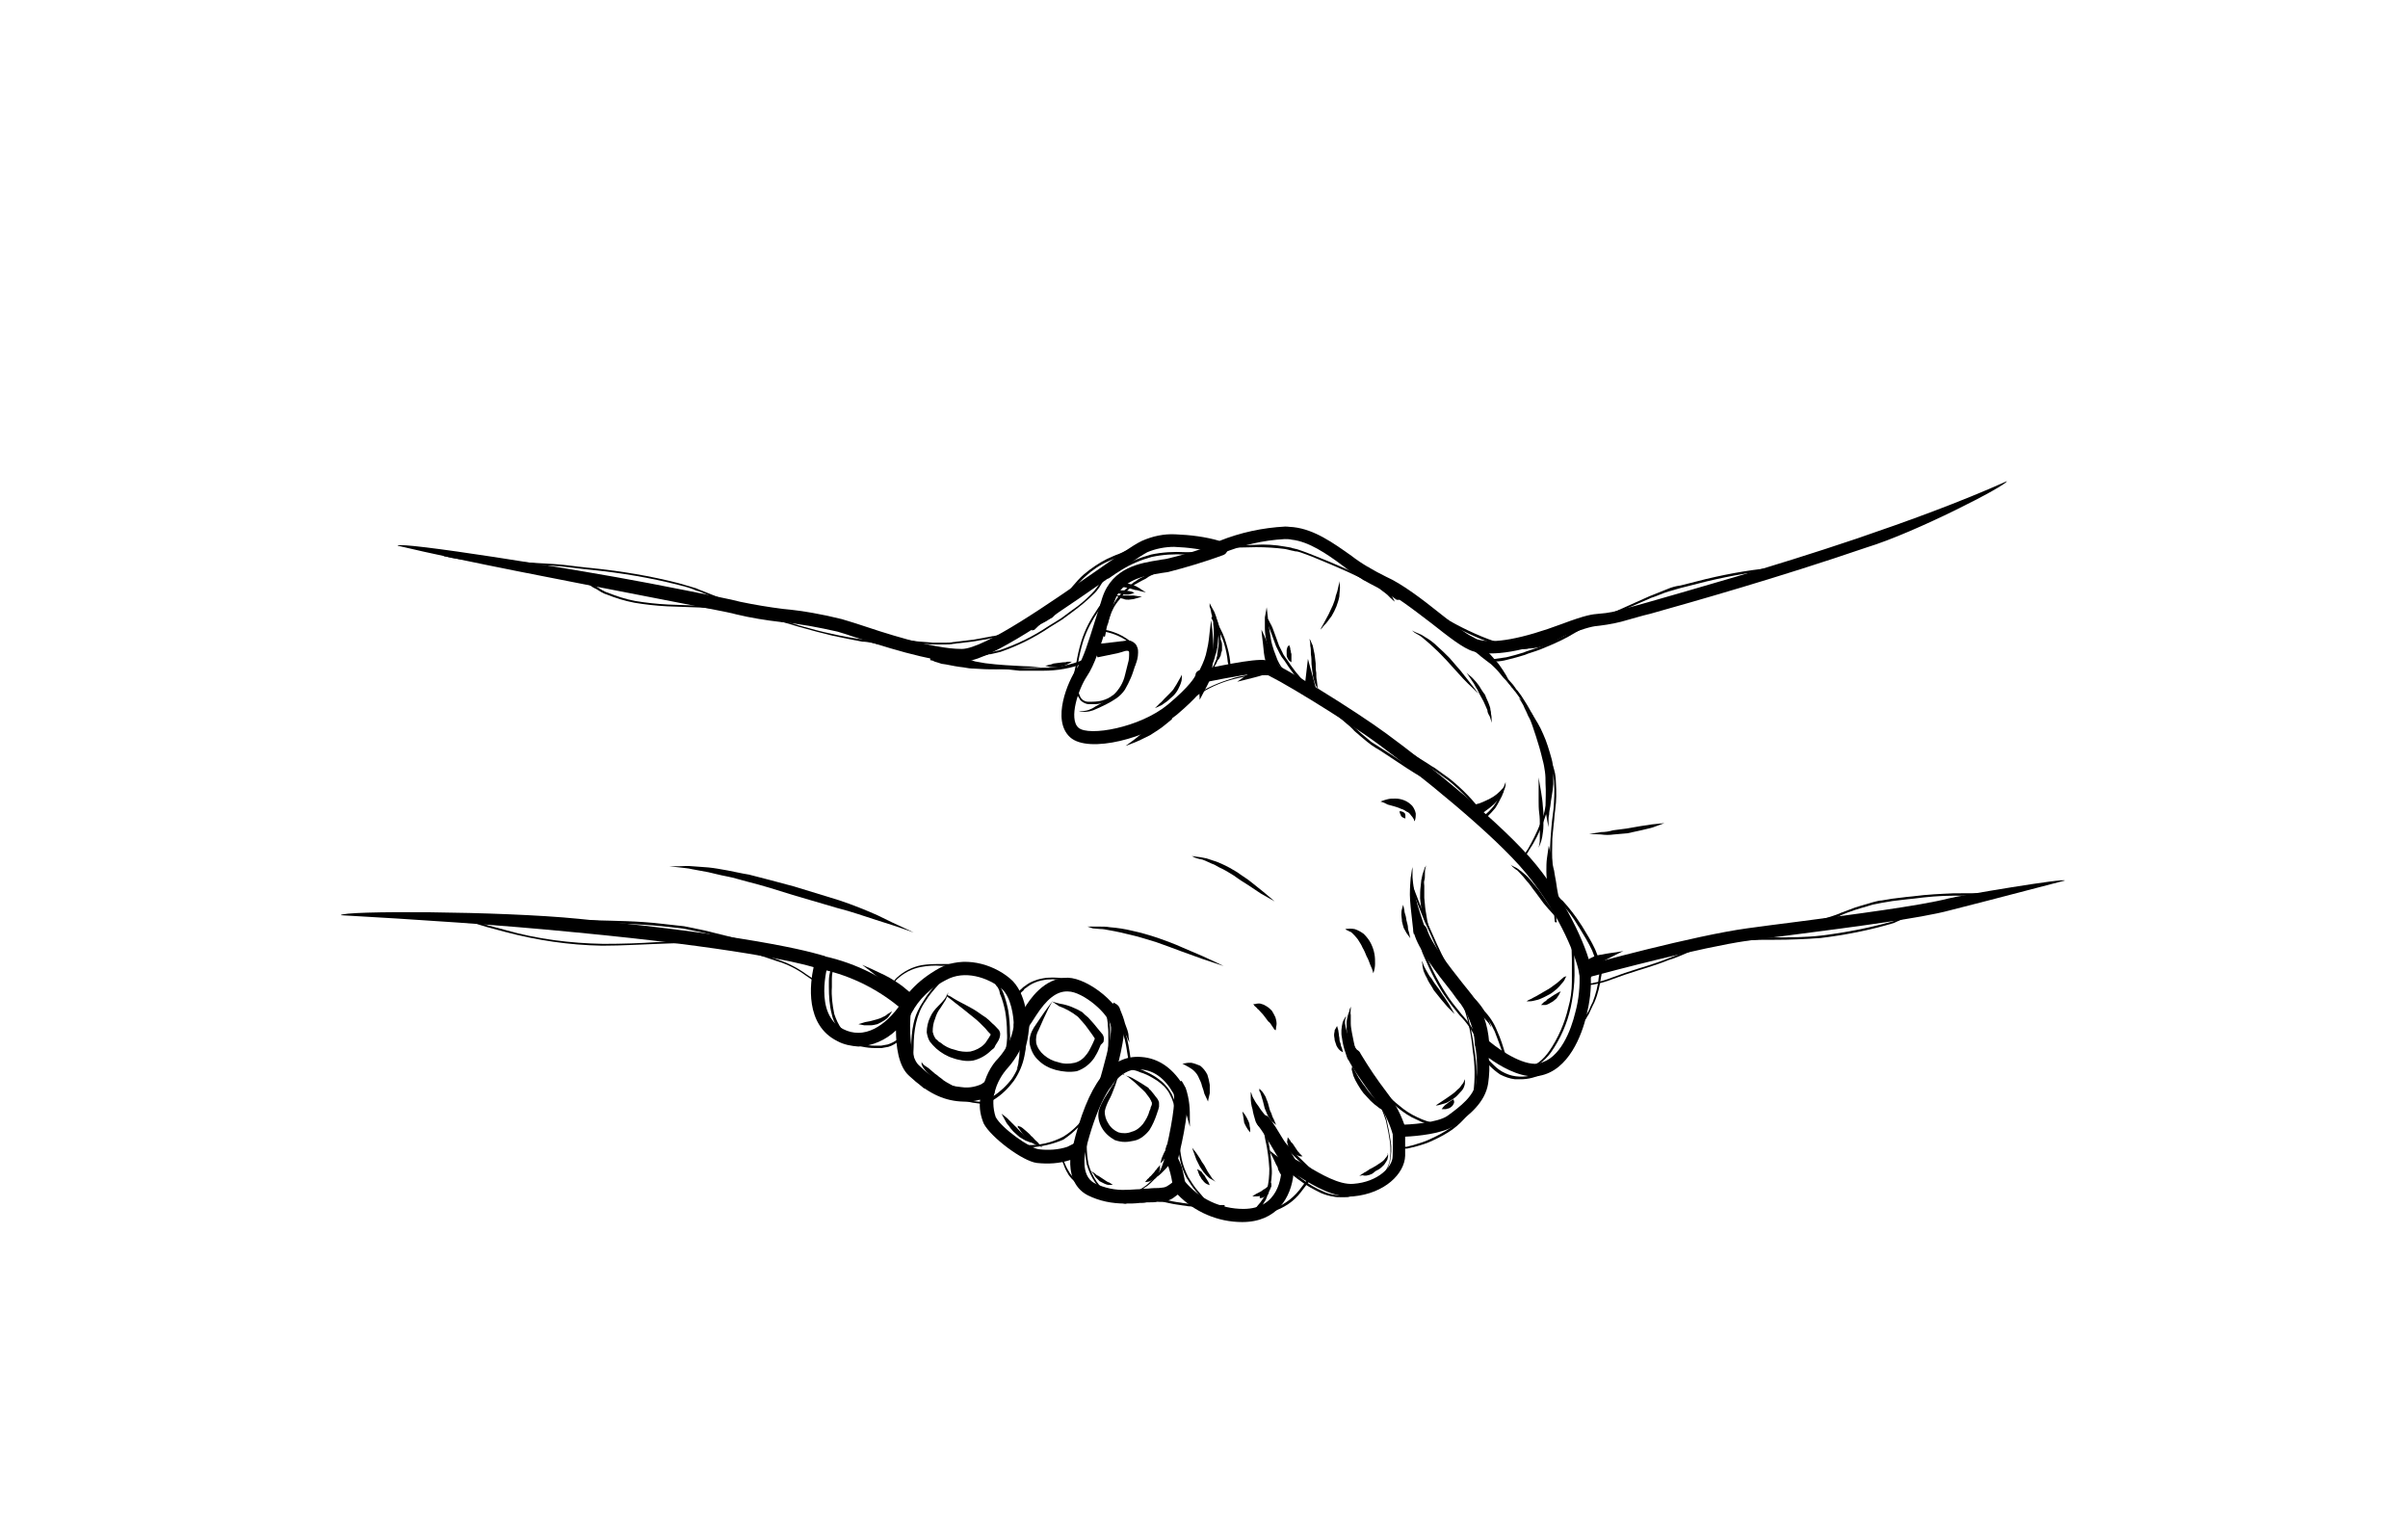 <?xml version="1.0" encoding="utf-8"?>
<!-- Generator: Adobe Illustrator 27.5.0, SVG Export Plug-In . SVG Version: 6.00 Build 0)  -->
<svg version="1.1" id="sales06image" xmlns="http://www.w3.org/2000/svg" xmlns:xlink="http://www.w3.org/1999/xlink" x="0px"
	 y="0px" viewBox="0 0 403.4 255.1" style="enable-background:new 0 0 403.4 255.1;" xml:space="preserve">
<style type="text/css">
	.st0{fill-rule:evenodd;clip-rule:evenodd;}
</style>
<g id="sales01image" transform="translate(0)">
	<g id="グループ_367" transform="translate(0 0)">
		<g id="グループ_200" transform="translate(0 0)">
			<path id="パス_297" d="M326.4,150.5c-4.6,1.2-16.1,2.7-25.3,3.9c-3.2,0.4-6.2,0.8-8.4,1.1c-8.8,1.2-26.5,6-27.3,6.3
				c-0.5,0.1-0.9,0.6-0.8,1.2c0.1,2.2-0.1,4.4-0.7,6.6c-0.7,2.9-2.5,7.8-6.1,8.5c-0.2,0-0.4,0.1-0.6,0.1c-2.9,0-6.9-3-8.2-4.2
				c-0.5-0.4-1.2-0.4-1.6,0.1c-0.2,0.3-0.3,0.6-0.3,0.9c0.4,2.1,0.4,4.2,0.2,6.3c-0.4,2.3-2.6,4-4.8,5.6c-1.7,1.2-6.4,1.5-8.1,1.5
				c-0.6,0-1.1,0.5-1.1,1.1c0,0,0,0,0,0c0,0,0.1,2,0,4.2c0,1.7-2.4,4.3-6.6,4.6c-2.4,0.2-5.5-1.7-7.6-2.9c-1.5-0.9-2.3-1.4-3-1.4
				c-0.8,0-1.4,0.6-1.4,1.3c0,0,0,0.1,0,0.1c0,1.7-0.5,7.1-6.4,7.1c-3.8,0-7.4-1.7-9.8-4.6c-0.2-0.3-0.5-0.4-0.8-0.5h-0.1
				c-0.3,0-0.6,0.1-0.8,0.3c-0.4,0.4-0.8,0.7-1.3,1c-0.4,0.2-0.4,0.2-1.4,0.3c-0.4,0-1,0-1.8,0.1c-0.4,0-0.9,0-1.3,0.1
				c-0.8,0-1.5,0.1-2.3,0.1c-1.8,0.1-3.7-0.3-5.3-1.1c-2.6-1.3-1.5-5.5-1.5-5.6c0.2-0.6-0.2-1.2-0.8-1.4c-0.4-0.1-0.8,0-1.1,0.3
				c-0.4,0.2-0.8,0.4-1.2,0.6c-1.5,0.5-3.2,0.6-4.8,0.4c-1.5-0.2-6.2-3.5-7.2-5.4c-0.5-1.5-0.5-3.1-0.1-4.6c0.1-0.5-0.1-0.9-0.4-1.2
				c-0.4-0.3-0.9-0.3-1.3,0c-1.2,0.7-2.6,1-3.9,0.8c-2.5-0.2-4.6-1.2-7.2-3.7c-1.5-1.4-1.6-6.3-1.3-9c0.1-0.6-0.4-1.2-1-1.2
				c-0.4-0.1-0.8,0.1-1.1,0.5c0,0-2.9,4.3-6.7,4.3c-0.9,0-1.7-0.2-2.5-0.6c-5.1-2.5-2.6-10.8-2.6-10.9c0.2-0.6-0.1-1.2-0.7-1.4
				c-0.4-0.1-9-3.1-41.1-6.2c-13-1.3-39.7-1.4-39.8-0.6c12.3,0.7,26.5,1.6,39.6,2.9c26,2.5,36.6,4.9,39.6,5.8
				c-0.6,2.7-1.5,9.7,4,12.4c1.1,0.6,2.3,0.8,3.5,0.9c2.4-0.1,4.6-1.1,6.3-2.7c0,2.6,0.4,6,2.2,7.6c3,2.8,5.6,4.1,8.6,4.3
				c1.1,0.1,2.2,0,3.3-0.3c-0.2,1.4,0.1,2.8,0.6,4c1.2,2.3,6.5,6.3,8.9,6.6c1.9,0.2,3.8,0.1,5.6-0.5c-0.1,1.9,0.4,4.6,2.9,5.9
				c2,1,4.1,1.4,6.3,1.4c0.8,0,1.6,0,2.4-0.1c0.4,0,0.8,0,1.2-0.1c0.8,0,1.4,0,1.8-0.1c0.9,0.1,1.8-0.1,2.6-0.6
				c0.3-0.2,0.5-0.4,0.8-0.6c2.8,2.9,6.7,4.6,10.8,4.6c5.8,0,8.2-4.1,8.6-8.1c0.3,0.2,0.7,0.4,1.1,0.6c2.4,1.5,5.8,3.5,8.9,3.2
				c5.3-0.5,8.6-3.8,8.7-6.8c0-1.3,0-2.4,0-3.2c2.1-0.1,6.2-0.5,8.2-1.8c2.7-1.9,5.2-4,5.7-7.1c0.2-1.4,0.3-2.9,0.1-4.3
				c1.9,1.4,4.9,3.1,7.5,3.1c0.3,0,0.7,0,1-0.1c4.9-0.9,7.1-6.8,7.9-10.2c0.5-2.1,0.8-4.2,0.7-6.4c3.7-1,18.5-4.9,26.1-6
				c2.3-0.3,5.2-0.7,8.4-1.1c9.3-1.2,20.8-2.7,25.6-4c1.6-0.4,9.4-2.4,19.3-5C346.2,147,328.3,150,326.4,150.5z"/>
			<path id="パス_298" d="M336.2,80.6c-7.8,3.5-16.6,6.7-25.1,9.6c-14.5,4.9-28.2,8.7-35.1,10.7c-1.7,0.5-2.9,0.8-3.7,1
				c-1.4,0.5-2.9,0.8-4.4,0.9c-1.2,0.1-2.2,0.2-6.2,1.7c-6.7,2.5-11.5,3.4-14.2,2.6c-1.2-0.4-3.7-2.3-6.2-4.3c-3-2.4-6.4-5-9.1-6.2
				c-2-1-4-2.1-5.8-3.5c-3.1-2.2-6.2-4.4-9.7-4.8c-0.4,0-0.9-0.1-1.4-0.1c-3.8,0.2-7.5,1-11,2.4c-2.4-0.7-4.9-1-7.4-1.1
				c-1.9-0.1-3.8,0.3-5.6,1.1c-1.5,0.7-4.3,2.7-7.9,5.2c-7.4,5.1-18.5,12.9-22.3,12.9c-4.9,0-13-2.7-17.8-4.3
				c-0.9-0.3-1.7-0.5-2.3-0.7c-3.2-0.8-6.5-1.4-9.8-1.7c-2.4-0.3-4.8-0.7-7.2-1.2c-1-0.3-5.9-1.3-15.2-3.1
				c-13-2.5-42.1-7.1-42.2-6.3c10.9,2.6,28.9,6,41.7,8.5c7.6,1.5,14.1,2.7,15,3c2.5,0.6,5,1,7.6,1.3c3.2,0.3,6.3,0.9,9.4,1.6
				c0.6,0.2,1.4,0.4,2.2,0.7c5,1.6,13.3,4.4,18.5,4.4c4.1,0,13.1-6,23.6-13.3c3.4-2.4,6.3-4.4,7.6-5.1c1.4-0.6,3-0.9,4.5-0.9
				c2.4,0.1,4.8,0.4,7.2,1.1c0.2,0.1,0.5,0.1,0.8,0c3.4-1.4,6.9-2.2,10.5-2.4c0.4,0,0.8,0,1.2,0.1c2.8,0.3,5.8,2.3,8.6,4.4
				c1.9,1.5,4,2.8,6.2,3.8c2.4,1,5.7,3.6,8.6,5.8c2.8,2.2,5.3,4.2,7,4.7c3.3,0.9,8.3,0.1,15.6-2.7c3.7-1.4,4.5-1.5,5.6-1.6
				c1.6-0.2,3.2-0.5,4.8-1c0.8-0.2,2-0.6,3.7-1c7.1-2,21.3-6,36.2-11.1C320.9,89.2,336.2,81.3,336.2,80.6z"/>
		</g>
		<g id="グループ_201" transform="translate(104.973 8.998)">
			<path id="パス_299" d="M160.7,155.2c-0.6,0-1-0.4-1.1-1c-0.3-2.3-3-9.7-8.9-16.9c-5.4-6.6-18.5-17-24.7-21.6
				c-5.7-4.2-17.9-11.6-19.3-11.9c-0.9-0.2-5.4,0.6-9.4,1.4c-0.5,1-1.8,2.7-5.1,5.5c-4.7,3.9-14.8,6.6-17.9,3.8
				c-3.2-2.9-0.3-9.5,1.1-11.5c1.1-1.6,2-4.6,3.1-8.1c0.4-1.2,0.8-2.5,1.2-3.8c1.7-5.1,6.4-5.8,9.6-6.3c0.4-0.1,0.8-0.1,1.2-0.2
				c3-0.7,5.9-1.6,8.7-2.7c0.6-0.2,1.2,0.1,1.4,0.7c0.2,0.6-0.1,1.2-0.7,1.4c-3,1.1-6,2-9.1,2.8c-0.4,0.1-0.8,0.1-1.3,0.2
				c-2.9,0.5-6.5,1-7.8,4.8c-0.4,1.3-0.8,2.5-1.2,3.8c-1.1,3.6-2.1,6.8-3.4,8.7c-1.4,2.1-3.1,7.1-1.4,8.6c1.7,1.5,10.3,0,15-3.9
				c3.7-3.1,4.5-4.6,4.6-4.9c0-0.5,0.4-0.8,0.9-0.9c1.5-0.3,9-2,10.9-1.6c2.2,0.5,15.2,8.6,20.2,12.3c6.3,4.6,19.6,15.2,25.1,22
				c5.6,6.9,8.9,14.8,9.3,18c0.1,0.6-0.3,1.2-0.9,1.3c0,0,0,0,0,0C160.8,155.2,160.7,155.2,160.7,155.2z"/>
		</g>
		<g id="グループ_202" transform="translate(156.266 64.651)">
			<path id="パス_300" d="M91.9,111.2c-0.6,0-1.1-0.5-1.1-1.1l0,0c-0.1-2.3-1-4.6-2.3-6.5c-0.5-0.6-1-1.3-1.5-2
				c-2.7-3.4-5.7-7.3-6.4-10c-0.2-0.6,0.2-1.2,0.8-1.4c0.6-0.2,1.2,0.2,1.4,0.8c0.6,2.2,3.7,6.2,6,9.1c0.6,0.7,1.1,1.4,1.6,2
				c1.7,2.3,2.6,5,2.8,7.8C93,110.7,92.5,111.2,91.9,111.2L91.9,111.2z"/>
		</g>
		<g id="グループ_203" transform="translate(146.629 82.786)">
			<path id="パス_301" d="M87.7,107.7c-0.5,0-1-0.3-1.1-0.8c-0.6-1.9-1.5-3.8-2.8-5.4c-1.5-2-4.6-6.4-4.7-7.2
				c-0.1-0.6,0.3-1.2,0.9-1.3c0.6-0.1,1.1,0.2,1.3,0.7c1.3,2.2,2.8,4.4,4.4,6.5c1.4,1.8,2.5,3.9,3.2,6.2c0.1,0.6-0.2,1.2-0.8,1.4
				C87.9,107.7,87.8,107.7,87.7,107.7L87.7,107.7z"/>
		</g>
		<g id="グループ_204" transform="translate(133.528 92.531)">
			<path id="パス_302" d="M82.6,103.7c-0.4,0-0.8-0.2-1-0.6c-0.9-1.5-3.3-5.8-4.3-7c-0.4-0.5-0.3-1.2,0.2-1.6
				c0.5-0.4,1.2-0.3,1.6,0.2c1.2,1.5,4.3,7,4.5,7.2c0.3,0.5,0.1,1.2-0.4,1.5c0,0,0,0,0,0C83,103.7,82.8,103.7,82.6,103.7z"/>
		</g>
		<g id="グループ_205" transform="translate(106.567 83.746)">
			<path id="パス_303" d="M91,116c-0.6,0-1-0.4-1.1-1c-0.1-1-0.3-1.9-0.6-2.9c-0.1-0.4-0.3-0.9-0.6-1.3c-0.2-0.3-0.3-0.6-0.2-0.9
				c1.1-4.3,2-9.6,1.5-10.5c-1.4-2.5-3.3-3.9-5.5-4c-1.4-0.1-5.7-0.4-9.2,13.5c-0.1,0.6-0.7,1-1.3,0.9c-0.6-0.1-1-0.7-0.9-1.3
				c0,0,0,0,0,0c2.6-10.8,6.3-15.6,11.5-15.2c3,0.2,5.5,2,7.3,5.2c1.2,2.1-0.4,9-1.1,11.8c0.2,0.4,0.4,0.9,0.6,1.4
				c0.3,1.1,0.5,2.2,0.7,3.3c0.1,0.6-0.4,1.2-1,1.2h0C91,116,91,116,91,116z"/>
		</g>
		<g id="グループ_206" transform="translate(93.419 72.175)">
			<path id="パス_304" d="M72.3,111.5c0,0-0.1,0-0.1,0c-0.6-0.1-1.1-0.6-1-1.2c0.4-2,1.3-3.9,2.7-5.3c0.6-0.7,1.1-1.4,1.5-2.2
				c0.5-1,0.9-2.1,1-3.2c0-0.3,0.1-0.5,0.3-0.7c0.6-0.7,1.1-1.5,1.5-2.2c0.8-1.3,3.2-5.1,7.2-5.1h0.1c3.4,0.1,9.2,4.6,9.4,8.2
				c0.1,3-1.9,9.4-2,9.7c-0.2,0.6-0.8,0.9-1.4,0.7c-0.6-0.2-0.9-0.8-0.7-1.4c0,0,0,0,0,0c0.5-1.8,2-6.8,1.9-8.9
				c-0.1-2.1-4.7-6-7.2-6c-1.9-0.1-3.6,1.3-5.4,4.1c-0.5,0.8-1,1.6-1.6,2.3c-0.2,1.3-0.6,2.5-1.2,3.7c-0.5,0.9-1.1,1.8-1.8,2.6
				c-1.1,1.2-1.9,2.6-2.3,4.2C73.3,111,72.8,111.5,72.3,111.5z"/>
		</g>
		<g id="グループ_207" transform="translate(81.123 70.037)">
			<path id="パス_305" d="M89.8,102.7L89.8,102.7c-0.6,0-1.1-0.5-1.1-1.1c0,0,0,0,0,0c0-1.2-0.4-4.7-2.1-6.1
				c-2.3-1.8-6.1-3.1-9.2-1.4c-2.5,1.2-4.6,3.2-5.9,5.7c-0.2,0.6-0.9,0.9-1.4,0.7c-0.6-0.2-0.9-0.9-0.7-1.4l0,0c0.7-2,2.9-4.8,6.9-7
				c4-2.1,8.8-0.7,11.7,1.7c3,2.4,3,7.7,3,7.9C90.9,102.2,90.4,102.7,89.8,102.7z"/>
		</g>
		<g id="グループ_208" transform="translate(69.105 69.252)">
			<path id="パス_306" d="M82.9,100.3c-0.3,0-0.5-0.1-0.7-0.3c-3.9-3.4-8.6-5.8-13.7-6.9c-0.6-0.1-1-0.7-0.9-1.3
				c0.1-0.6,0.7-1,1.3-0.9c5.5,1.2,10.6,3.8,14.8,7.5c0.5,0.4,0.5,1.1,0.1,1.6C83.5,100.2,83.2,100.3,82.9,100.3L82.9,100.3z"/>
		</g>
		<g id="グループ_210" transform="translate(124.594 20.177)">
			<g id="グループ_209">
				<path id="パス_307" d="M75.8,93l0.2-0.3c0.2-0.3,0.4-0.6,0.5-0.9c0.5-1,0.9-2,1.1-3.1c0.3-1.2,0.4-2.5,0.5-3.4
					s0.2-1.6,0.2-1.6s0.1,0.6,0.2,1.6c0.1,1,0.2,2.2,0.2,3.5c0,1.2-0.1,2.5-0.4,3.7c-0.1,0.4-0.2,0.8-0.4,1.2
					c-0.1,0.3-0.2,0.5-0.2,0.5c-0.1,0-0.2-0.1-0.3-0.1l-0.7-0.4l-0.7-0.4C76,93.1,75.9,93,75.8,93L75.8,93z"/>
			</g>
		</g>
		<g id="グループ_212" transform="translate(134.137 21.557)">
			<g id="グループ_211">
				<path id="パス_308" d="M78.9,91.9l-0.2-0.4c-0.2-0.3-0.3-0.6-0.4-0.9c-0.3-0.9-0.6-1.9-0.7-2.8c-0.1-1-0.2-2-0.3-2.7
					c-0.1-0.7-0.1-1.2-0.1-1.2s0.2,0.5,0.5,1.1c0.3,0.7,0.6,1.6,1,2.5c0.3,0.8,0.8,1.5,1.3,2.2c0.1,0.2,0.3,0.4,0.5,0.6l0.2,0.2
					c0,0-0.1,0.1-0.2,0.2l-0.6,0.5c-0.2,0.2-0.5,0.4-0.6,0.5C79.1,91.8,79,91.8,78.9,91.9L78.9,91.9z"/>
			</g>
		</g>
		<g id="グループ_214" transform="translate(140.31 25.861)">
			<g id="グループ_213">
				<path id="パス_309" d="M78.1,90.5l0.7-6l1.6,5.9c0,0-0.1,0-0.3,0l-0.8,0.1l-0.8,0C78.3,90.5,78.1,90.5,78.1,90.5z"/>
			</g>
		</g>
		<g id="グループ_216" transform="translate(107.258 23.311)">
			<g id="グループ_215">
				<path id="パス_310" d="M76.3,84.6l3.5-0.4l0.8-0.1c0.3,0,0.6-0.1,0.9-0.1c0.5-0.1,1,0.1,1.4,0.5c0.2,0.2,0.3,0.4,0.4,0.7
					c0.1,0.3,0.1,0.5,0.1,0.8c0,0.8-0.2,1.5-0.5,2.2c-0.2,0.6-0.4,1.3-0.7,2c-0.3,0.7-0.6,1.3-1,2c-0.4,0.6-0.9,1.1-1.5,1.5
					c-1,0.7-2.1,1.2-3.2,1.7c-0.8,0.4-1.6,0.6-2.5,0.5c-0.2,0-0.5-0.1-0.7-0.2l-0.2-0.1l0.2,0.1c0.2,0.1,0.5,0.1,0.7,0.1
					c0.8,0,1.6-0.3,2.3-0.8c1-0.5,2-1.2,3-1.9c0.9-0.9,1.6-2,1.9-3.3c0.2-0.7,0.3-1.3,0.5-2c0.2-0.6,0.2-1.2,0.2-1.8
					c0-0.2-0.1-0.3-0.3-0.3c0,0-0.1,0-0.1,0c-0.2,0-0.5,0.1-0.8,0.2L80,86.1l-3.4,0.7c-0.1-0.4-0.2-0.7-0.3-1.1
					C76.3,85.3,76.2,84.9,76.3,84.6L76.3,84.6z"/>
			</g>
		</g>
		<g id="グループ_218" transform="translate(163.967 22.541)">
			<g id="グループ_217">
				<path id="パス_311" d="M81.8,83.9l0.2,0c0.2,0,0.4,0.1,0.6,0.2c0.5,0.2,0.9,0.6,1.3,1c0.4,0.5,0.9,0.9,1.3,1.4
					c0.2,0.3,0.4,0.5,0.6,0.7l0.7,0.8c0.5,0.5,0.9,1.1,1.3,1.7c0.4,0.6,0.7,1.1,0.9,1.6l0.8,1.6l-1-1.4c-0.4-0.4-0.7-0.9-1.2-1.4
					c-0.5-0.5-1-0.9-1.5-1.4l-0.8-0.6c-0.3-0.2-0.6-0.5-0.9-0.7c-0.4-0.4-0.9-0.7-1.4-1.1c-0.2-0.1-0.3-0.2-0.5-0.3
					c-0.1-0.1-0.3-0.1-0.3-0.1c-0.1,0-0.1,0-0.2,0c0-0.1,0-0.5,0-1.1C81.7,84.7,81.7,84.3,81.8,83.9L81.8,83.9z"/>
			</g>
		</g>
		<g id="グループ_220" transform="translate(155.731 56.26)">
			<g id="グループ_219">
				<path id="パス_312" d="M81.1,100.2c0,0-0.1-0.7-0.2-1.7c-0.1-1-0.3-2.5-0.4-3.9c-0.1-1.3,0-2.6,0.1-3.9
					c0.1-0.4,0.1-0.8,0.2-1.3c0.1-0.3,0.1-0.5,0.1-0.5s0,0.2,0,0.5c0,0.4,0,0.8,0,1.3c0.1,1.3,0.3,2.5,0.6,3.7
					c0.3,1.3,0.8,2.6,1.1,3.6c0.3,1,0.6,1.6,0.6,1.6c-0.1,0-0.2,0.1-0.3,0.1l-0.8,0.2l-0.8,0.2C81.3,100.2,81.2,100.2,81.1,100.2
					L81.1,100.2z"/>
			</g>
		</g>
		<g id="グループ_222" transform="translate(145.819 78.077)">
			<g id="グループ_221">
				<path id="パス_313" d="M80,99.4c0,0-0.2-0.4-0.4-1.1c-0.3-0.8-0.5-1.7-0.6-2.5c-0.2-0.9-0.1-1.7,0.1-2.6
					c0.1-0.3,0.2-0.5,0.4-0.8c0.1-0.2,0.2-0.2,0.2-0.2s0,0.1-0.1,0.3c-0.1,0.2-0.1,0.5-0.1,0.8c0.1,0.8,0.3,1.5,0.6,2.2
					c0.4,0.7,0.8,1.4,1.2,2c0.4,0.5,0.6,0.9,0.6,0.9s-0.1,0.1-0.3,0.2L81,98.9l-0.7,0.4C80.1,99.3,80,99.4,80,99.4L80,99.4z"/>
			</g>
		</g>
		<g id="グループ_224" transform="translate(132.627 88.998)">
			<g id="グループ_223">
				<path id="パス_314" d="M78.6,99.9c-0.1-0.1-0.3-0.2-0.4-0.3c-0.2-0.2-0.4-0.5-0.5-0.8c-0.2-0.7-0.4-1.3-0.5-2
					c-0.2-0.6-0.3-1.3-0.3-2c0-0.2,0-0.4,0-0.7c0-0.2,0-0.2,0-0.2l0.1,0.2c0.1,0.2,0.1,0.4,0.2,0.6c0.3,0.6,0.6,1.1,1,1.6
					c0.3,0.5,0.7,1,1.1,1.5c0.1,0.1,0.2,0.2,0.3,0.2c0,0,0,0,0,0c0,0,0,0.1-0.1,0.1c0,0,0,0.1-0.1,0.1c0,0,0,0,0,0.1
					c-0.1,0.2-0.2,0.4-0.4,0.7l-0.4,0.7C78.8,99.7,78.7,99.8,78.6,99.9L78.6,99.9z"/>
			</g>
		</g>
		<g id="グループ_226" transform="translate(118.938 96.444)">
			<g id="グループ_225">
				<path id="パス_315" d="M78.2,96.5C78.2,96.5,78.2,96.6,78.2,96.5c0.1,0.1,0.1,0.2,0.1,0.2c0,0,0,0,0,0l-0.1,0
					c-0.1,0.1-0.1,0.1-0.2,0.2c-0.2,0.2-0.3,0.5-0.4,0.7c-0.2,0.3-0.4,0.7-0.6,1c-0.4,0.5-0.9,1-1.4,1.5l-0.7,0.6
					c0,0,0.2-0.3,0.4-0.8c0.3-0.6,0.5-1.2,0.7-1.8c0.1-0.3,0.1-0.6,0.2-0.9c0-0.3,0.1-0.7,0.1-1c0-0.2,0.1-0.3,0.1-0.5
					c0.1-0.2,0.1-0.3,0.2-0.4c0.1-0.1,0.2-0.3,0.3-0.4c0.2,0.3,0.5,0.6,0.7,0.9L78.2,96.5L78.2,96.5z"/>
			</g>
		</g>
		<g id="グループ_228" transform="translate(98.529 78.199)">
			<g id="グループ_227">
				<path id="パス_316" d="M74.1,92.3c0,0-0.1,0.6-0.2,1.4c-0.1,0.8-0.2,2-0.5,3.1c-0.2,1-0.5,2.1-0.9,3c-0.1,0.3-0.3,0.6-0.5,0.9
					l-0.2,0.3l0.1-0.4c0.1-0.3,0.2-0.7,0.2-1c0.2-1,0.2-2,0.1-3c-0.1-1.1-0.2-2.2-0.3-3c-0.1-0.8-0.2-1.4-0.2-1.4c0.1,0,0.2,0,0.3,0
					l0.8,0l0.8,0C73.9,92.2,74,92.2,74.1,92.3L74.1,92.3z"/>
			</g>
		</g>
		<g id="グループ_230" transform="translate(135.368 97.512)">
			<g id="グループ_229">
				<path id="パス_317" d="M79.6,99.7c0,0-0.1-0.1-0.2-0.2c-0.1-0.2-0.3-0.4-0.4-0.6c0-0.1-0.1-0.2-0.2-0.4c0-0.1-0.1-0.2-0.1-0.4
					c-0.1-0.3-0.3-0.5-0.4-0.8c-0.5-1.1-1.1-2.2-1.1-2.2l1.9,1.5l0.7,0.6c0.1,0.1,0.2,0.2,0.3,0.3l0.3,0.2c0.1,0.1,0.3,0.2,0.4,0.3
					l-0.7,0.9l-0.5,0.6C79.7,99.6,79.6,99.6,79.6,99.7L79.6,99.7z"/>
			</g>
		</g>
		<g id="グループ_232" transform="translate(85.741 24.291)">
			<g id="グループ_231">
				<path id="パス_318" d="M70.2,84.2l0.3,0.1c0.3,0,0.5,0.1,0.7,0.2c0.3,0.1,0.6,0.3,0.9,0.4l0.5,0.2l0.6,0.2
					c0.9,0.3,1.9,0.6,2.8,0.8c0.5,0.1,1.1,0.2,1.6,0.4l1.7,0.3c2.3,0.3,4.6,0.4,6.4,0.5l2.9,0.1l-2.9,0.2c-1.8,0.1-4.1,0.3-6.5,0.2
					l-1.8-0.1c-0.6,0-1.2-0.1-1.7-0.2c-1-0.1-2-0.3-3-0.5L72,86.9c-0.2-0.1-0.4-0.1-0.6-0.2c-0.4-0.1-0.7-0.2-0.8-0.3
					c-0.1,0-0.3-0.1-0.4-0.1l-0.1,0c0-0.1,0-0.2,0-0.3c0-0.2,0-0.5,0-0.8C70,84.9,70.1,84.5,70.2,84.2L70.2,84.2z"/>
			</g>
		</g>
		<g id="グループ_234" transform="translate(164.229 43.862)">
			<g id="グループ_233">
				<path id="パス_319" d="M81.7,91.2c0,0,0.5-0.1,1.2-0.3c0.9-0.2,1.7-0.6,2.5-1c0.8-0.4,1.5-1,2.1-1.7c0.2-0.2,0.3-0.5,0.4-0.8
					c0.1-0.2,0.1-0.3,0.1-0.3s0,0.1,0,0.4c0,0.3-0.1,0.6-0.2,0.9c-0.4,0.9-1,1.7-1.7,2.4c-1.1,1-2.3,1.8-3.6,2.5
					c-0.1-0.1-0.1-0.2-0.1-0.3c-0.1-0.2-0.2-0.5-0.3-0.7c-0.1-0.3-0.2-0.6-0.3-0.7C81.8,91.4,81.7,91.3,81.7,91.2L81.7,91.2z"/>
			</g>
		</g>
		<g id="グループ_236" transform="translate(163.04 74.291)">
			<g id="グループ_235">
				<path id="パス_320" d="M82.3,91.6l0.3,0.2c0.3,0.2,0.5,0.3,0.8,0.6c0.7,0.6,1.3,1.3,1.8,2c0.5,0.7,0.9,1.5,1.2,2.3
					c0.1,0.3,0.2,0.5,0.3,0.8c0.1,0.2,0.1,0.3,0.1,0.3l-0.2-0.3c-0.1-0.2-0.3-0.5-0.5-0.7c-0.5-0.6-1.1-1.2-1.7-1.7
					c-0.6-0.5-1.3-0.9-2-1.2c-0.2-0.1-0.4-0.2-0.7-0.2l-0.2-0.1c0,0,0-0.1,0.1-0.3c0.1-0.2,0.2-0.5,0.3-0.7s0.2-0.5,0.3-0.7
					C82.2,91.8,82.3,91.7,82.3,91.6L82.3,91.6z"/>
			</g>
		</g>
		<g id="グループ_238" transform="translate(124.88 28.216)">
			<g id="グループ_237">
				<path id="パス_321" d="M78,85.2c0,0-0.4,1-0.9,1.9l-1,1.9l-0.1-2.1c-0.1-1.1-0.2-2.1-0.2-2.1s0.5,0.1,1.1,0.2
					C77.5,85.1,78,85.2,78,85.2z"/>
			</g>
		</g>
		<g id="グループ_242" transform="translate(111.864 76.03)">
			<g id="グループ_241">
				<path id="パス_323" d="M74.7,91.9c0.2,0.1,0.3,0.2,0.5,0.3c0.3,0.2,0.5,0.5,0.6,0.9c0.3,0.7,0.6,1.5,0.8,2.3
					c0.1,0.3,0.3,0.8,0.4,1.1c0.1,0.3,0.2,0.7,0.2,1.1c0,0.2,0.1,0.5,0.1,0.7c0,0.2,0,0.3,0,0.3l-0.1-0.3c-0.1-0.2-0.2-0.4-0.3-0.7
					c-0.2-0.3-0.3-0.6-0.5-0.9c-0.2-0.3-0.5-0.6-0.7-1c-0.4-0.6-0.8-1.2-1.3-1.7c-0.2-0.2-0.3-0.2-0.4-0.2c0,0,0,0.1,0-0.1l0,0l0,0
					l0,0c-0.1,0.2,0,0-0.1,0.1l0,0l0,0v0l0,0c0,0,0,0,0,0c0,0,0.2-0.5,0.4-1.1C74.4,92.6,74.5,92.2,74.7,91.9L74.7,91.9z"/>
			</g>
		</g>
		<g id="グループ_244" transform="translate(121.032 87.437)">
			<g id="グループ_243">
				<path id="パス_324" d="M76.9,93.6l0.2,0.3c0.2,0.3,0.3,0.6,0.5,0.9c0.3,0.9,0.5,1.8,0.6,2.7c0.1,0.9,0.1,1.7,0.1,2.6
					c0,0.7,0,1.2,0,1.2l-0.3-1.1c-0.2-0.8-0.5-1.6-0.9-2.4c-0.3-0.7-0.7-1.4-1.2-2c-0.1-0.2-0.3-0.3-0.5-0.5l-0.2-0.2
					c0,0,0.1-0.1,0.2-0.2c0.1-0.1,0.3-0.3,0.6-0.6l0.6-0.5C76.7,93.7,76.8,93.7,76.9,93.6L76.9,93.6z"/>
			</g>
		</g>
		<g id="グループ_246" transform="translate(75.832 70.524)">
			<g id="グループ_245">
				<path id="パス_325" d="M75.4,97.7l-0.2-0.3c-0.2-0.2-0.3-0.5-0.6-0.8c-0.7-0.8-1.4-1.6-2.2-2.4c-0.9-0.8-1.8-1.6-2.6-2.2
					l-1.2-0.9l1.4,0.6c0.8,0.4,2,0.9,3.1,1.5c1,0.6,2,1.2,2.9,2c0.4,0.3,0.7,0.6,0.9,0.8l0.3,0.3c-0.1,0.1-0.1,0.2-0.2,0.2L76.3,97
					l-0.6,0.5C75.6,97.6,75.5,97.7,75.4,97.7L75.4,97.7z"/>
			</g>
		</g>
		<g id="グループ_248" transform="translate(114.256 33.453)">
			<g id="グループ_247">
				<path id="パス_326" d="M82.1,87L81,87.9c-0.8,0.7-1.7,1.2-2.6,1.8c-1,0.5-2,1-2.8,1.3l-1.3,0.5l1.1-0.8
					c0.7-0.5,1.5-1.2,2.3-1.9c0.7-0.7,1.4-1.4,1.9-2.2l0.8-1c0.1,0.1,0.2,0.1,0.3,0.2l0.6,0.5l0.6,0.5C82,86.8,82,86.9,82.1,87
					L82.1,87z"/>
			</g>
		</g>
		<g id="グループ_250" transform="translate(180.561 68.495)">
			<g id="グループ_249">
				<path id="パス_327" d="M84.1,93.4l0.3-0.3c0.2-0.3,0.5-0.5,0.8-0.7c0.8-0.5,1.6-0.9,2.6-1c0.9-0.2,1.8-0.3,2.5-0.4
					c0.7-0.1,1.1-0.2,1.1-0.2s-0.4,0.2-1,0.5c-0.6,0.3-1.4,0.7-2.2,1.1c-0.7,0.4-1.2,0.8-1.7,1.4c-0.1,0.2-0.2,0.3-0.3,0.5
					c0,0.1-0.1,0.2-0.1,0.2s-0.4-0.2-1-0.6l-0.7-0.4C84.3,93.5,84.2,93.4,84.1,93.4L84.1,93.4z"/>
			</g>
		</g>
		<g id="グループ_252" transform="translate(171.614 31.546)">
			<g id="グループ_251">
				<path id="パス_328" d="M82.8,85.3l0.7,0.7c0.2,0.2,0.5,0.5,0.7,0.9s0.6,0.7,0.9,1.2c0.3,0.5,0.6,1,0.9,1.5
					c0.3,0.5,0.6,1.1,0.9,1.8c0.6,1.3,1,2.7,1.4,4.1c0.2,0.7,0.3,1.5,0.3,2.2c0,0.7,0,1.4,0,2.1c-0.1,1.4-0.4,2.6-0.5,3.7
					c-0.1,0.5-0.2,1-0.2,1.4c-0.1,0.4-0.1,0.7-0.1,1.1c0,0.6,0,1,0,1l-0.2-1c-0.1-0.4-0.1-0.8-0.2-1.1c-0.1-0.4-0.1-0.9-0.1-1.5
					c0-1.1,0.1-2.3,0-3.7c0-0.7,0-1.3-0.1-2c-0.1-0.7-0.2-1.3-0.4-2c-0.3-1.3-0.7-2.7-1.1-3.9c-0.2-0.6-0.4-1.2-0.6-1.8
					c-0.2-0.6-0.4-1.1-0.7-1.6c-0.2-0.5-0.4-0.9-0.6-1.3c-0.1-0.3-0.3-0.7-0.5-1C83,85.6,82.8,85.3,82.8,85.3z"/>
			</g>
		</g>
		<g id="グループ_254" transform="translate(175.655 53.146)">
			<g id="グループ_253">
				<path id="パス_329" d="M83.8,88.5c0,0,0.2,0.8,0.5,2.1c0.1,0.7,0.2,1.4,0.4,2.1c0.1,0.8,0.3,1.6,0.4,2.4
					c0.1,0.8,0.3,1.6,0.4,2.4c0.1,0.8,0.2,1.5,0.3,2.1c0.1,1.3,0.1,2.1,0.1,2.1s-0.4-0.8-1-1.9c-0.2-0.6-0.5-1.3-0.7-2.1
					c-0.2-0.8-0.4-1.6-0.6-2.4c-0.1-0.9-0.2-1.7-0.2-2.5c0-0.7,0-1.5,0.1-2.2C83.7,89.3,83.8,88.5,83.8,88.5z"/>
			</g>
		</g>
		<g id="グループ_256" transform="translate(47.775 56.101)">
			<g id="グループ_255">
				<path id="パス_330" d="M64.3,89l1.8,0c0.6,0,1.3-0.1,2.1,0l2.7,0.2c1,0.1,2.1,0.3,3.2,0.5c1.1,0.2,2.3,0.5,3.6,0.7
					c2.4,0.6,5,1.3,7.6,2l7.5,2.3c2.4,0.8,4.6,1.7,6.4,2.5c1.8,0.9,3.3,1.6,4.4,2.1l1.7,0.8l-1.7-0.6c-1.1-0.4-2.7-0.9-4.6-1.5
					c-1.9-0.6-4.1-1.4-6.5-2L85,93.8c-2.5-0.8-5.1-1.6-7.5-2.2c-1.2-0.3-2.4-0.7-3.5-0.9c-1.1-0.2-2.2-0.5-3.1-0.7l-2.7-0.5
					c-0.8-0.2-1.5-0.2-2.1-0.3L64.3,89z"/>
			</g>
		</g>
		<g id="グループ_258" transform="translate(134.697 18.417)">
			<g id="グループ_257">
				<path id="パス_331" d="M77.5,83.3c0,0,0.1,0.7,0.2,1.7c0,0.5,0.1,1.1,0.2,1.7c0.1,0.6,0.2,1.3,0.3,1.9
					c0.1,0.6,0.3,1.3,0.5,1.9c0.2,0.5,0.4,1.1,0.6,1.6c0.1,0.2,0.2,0.4,0.3,0.6c0.1,0.2,0.2,0.3,0.3,0.5l0.3,0.4l-0.4-0.3
					c-0.1-0.1-0.3-0.2-0.4-0.4c-0.2-0.2-0.3-0.3-0.5-0.5c-0.3-0.5-0.6-1-0.9-1.6c-0.2-0.6-0.4-1.3-0.6-2c-0.1-0.7-0.2-1.4-0.2-2
					c0-0.6,0-1.2,0-1.8C77.4,84,77.5,83.3,77.5,83.3z"/>
			</g>
		</g>
		<g id="グループ_260" transform="translate(137.746 23.939)">
			<g id="グループ_259">
				<path id="パス_332" d="M78.2,84.1c0,0,0.1,0.2,0.2,0.5c0,0.1,0,0.3,0.1,0.5c0,0.2,0,0.3,0.1,0.5c0,0.2,0,0.3,0,0.5
					c0,0.1,0,0.3,0,0.4c0,0.2,0,0.3,0,0.5c-0.1-0.1-0.3-0.2-0.4-0.3c-0.1-0.1-0.2-0.3-0.3-0.5c-0.1-0.2-0.1-0.4-0.1-0.6
					c0-0.2,0-0.4,0-0.6c0-0.2,0.1-0.3,0.1-0.5L78.2,84.1z"/>
			</g>
		</g>
		<g id="グループ_262" transform="translate(141.107 22.911)">
			<g id="グループ_261">
				<path id="パス_333" d="M78.2,84l0.2,0.3c0.1,0.3,0.3,0.6,0.4,0.9c0.1,0.4,0.2,0.9,0.3,1.4c0.1,0.5,0.1,1,0.2,1.6
					c0,0.5,0,1.1,0.1,1.6c0,0.5,0,0.9,0.1,1.3c0,0.3,0.1,0.6,0.1,1l0.1,0.4l-0.2-0.3c-0.2-0.3-0.3-0.6-0.4-0.9
					c-0.1-0.4-0.3-0.9-0.3-1.4c-0.1-0.5-0.1-1-0.2-1.6c0-0.5,0-1.1-0.1-1.6c0-0.5,0-1-0.1-1.4c0-0.3,0-0.6-0.1-1
					C78.3,84.1,78.2,84,78.2,84z"/>
			</g>
		</g>
		<g id="グループ_264" transform="translate(126.545 17.822)">
			<g id="グループ_263">
				<path id="パス_334" d="M76.1,83.2l0.2,0.4c0.2,0.4,0.4,0.7,0.6,1.1l0.3,0.8c0.1,0.3,0.1,0.6,0.2,0.9c0.1,0.7,0.2,1.4,0.2,2.1
					c-0.1,0.7-0.1,1.4-0.2,2.1c-0.1,0.3-0.1,0.6-0.2,0.9C77,92,77,92.2,76.9,92.5c-0.1,0.4-0.3,0.8-0.5,1.2l-0.2,0.4l0.1-0.5
					c0.1-0.4,0.2-0.8,0.2-1.2c0-0.3,0.1-0.5,0.1-0.8c0-0.3,0-0.6,0.1-0.9c0.1-0.6,0.1-1.3,0.1-2c0-0.7,0-1.3-0.1-2
					c0-0.3,0-0.6-0.1-0.9c-0.1-0.3-0.1-0.6-0.2-0.8c-0.1-0.4-0.1-0.8-0.3-1.2C76.1,83.4,76.1,83.2,76.1,83.2z"/>
			</g>
		</g>
		<g id="グループ_266" transform="translate(127.519 22.857)">
			<g id="グループ_265">
				<path id="パス_335" d="M76.8,84l0.3,0.6c0.1,0.2,0.1,0.5,0.1,0.7c0,0.3,0,0.5,0,0.8c-0.1,0.3-0.2,0.5-0.2,0.8
					c-0.1,0.2-0.2,0.4-0.3,0.6l-0.5,0.5c0,0,0-0.3,0.1-0.7c0.1-0.2,0.1-0.4,0.1-0.6c0-0.2,0.1-0.5,0.1-0.7c0-0.2,0.1-0.5,0.1-0.7
					c0.1-0.2,0.1-0.4,0.1-0.7C76.8,84.2,76.8,84,76.8,84z"/>
			</g>
		</g>
		<g id="グループ_268" transform="translate(118.586 28.217)">
			<g id="グループ_267">
				<path id="パス_336" d="M79.4,84.8c0,0,0,0.1,0,0.3c0,0.3,0,0.6-0.1,0.9c-0.1,0.4-0.3,0.8-0.5,1.2c-0.2,0.4-0.5,0.8-0.8,1.1
					c-0.3,0.3-0.7,0.6-1,0.9c-0.4,0.3-0.7,0.5-1,0.7c-0.6,0.3-1.1,0.5-1.1,0.5s0.3-0.3,0.8-0.8c0.3-0.2,0.5-0.5,0.8-0.8
					c0.3-0.3,0.6-0.6,0.9-0.9c0.3-0.3,0.6-0.6,0.8-1c0.2-0.3,0.4-0.6,0.6-1c0.1-0.2,0.3-0.5,0.4-0.7L79.4,84.8z"/>
			</g>
		</g>
		<g id="グループ_270" transform="translate(112.469 14.829)">
			<g id="グループ_269">
				<path id="パス_337" d="M74,83.9c0.2-0.3,0.4-0.5,0.6-0.7c0.3-0.2,0.6-0.3,1-0.3c0.4,0,0.8,0,1.2,0.1c0.4,0.1,0.7,0.2,1.1,0.4
					c0.3,0.2,0.6,0.3,0.8,0.5l0.8,0.5l-0.9-0.2c-0.3-0.1-0.6-0.2-0.9-0.2c-0.3-0.1-0.7-0.2-1-0.3c-0.3-0.1-0.6-0.1-1-0.2
					c-0.3,0-0.6,0-0.8,0.1c-0.1,0-0.2,0-0.3,0.1c-0.1,0-0.2,0.1-0.3,0.1L74,83.9z"/>
			</g>
		</g>
		<g id="グループ_272" transform="translate(112.902 16.651)">
			<g id="グループ_271">
				<path id="パス_338" d="M78.4,83.3l-0.7,0.2L77,83.7l-0.8,0.1c-0.3,0-0.6,0-0.8-0.1c-0.2-0.1-0.5-0.1-0.7-0.2
					c-0.2-0.1-0.3-0.2-0.5-0.3L74,83.1l0.2,0c0.2,0,0.3,0,0.5,0c0.2,0,0.5,0,0.7,0c0.2,0,0.5,0,0.8,0l0.8,0l0.7,0.1L78.4,83.3z"/>
			</g>
		</g>
		<g id="グループ_274" transform="translate(112.847 15.887)">
			<g id="グループ_273">
				<path id="パス_339" d="M74,83.3l0.5-0.2l0.5-0.1l0.6,0l0.6,0.1l0.5,0.1l0.5,0.2l-0.5,0.2l-0.5,0.1l-0.6,0l-0.6-0.1l-0.5-0.1
					L74,83.3z"/>
			</g>
		</g>
		<g id="グループ_276" transform="translate(142.678 14.195)">
			<g id="グループ_275">
				<path id="パス_340" d="M81.7,82.7c0,0,0,0.1,0,0.4c0,0.3,0.1,0.6,0.1,1.1c0,0.5-0.1,1-0.1,1.5c-0.1,0.6-0.3,1.1-0.5,1.7
					c-0.2,0.5-0.5,1.1-0.8,1.6c-0.3,0.4-0.6,0.8-0.9,1.2c-0.3,0.3-0.6,0.6-0.7,0.8l-0.3,0.3c0,0,0.1-0.1,0.2-0.4
					c0.1-0.2,0.3-0.5,0.5-0.9c0.2-0.4,0.5-0.9,0.7-1.3c0.2-0.5,0.5-1,0.7-1.5c0.2-0.5,0.4-1,0.5-1.6c0.2-0.5,0.3-0.9,0.4-1.4
					c0.1-0.4,0.2-0.8,0.2-1S81.7,82.7,81.7,82.7z"/>
			</g>
		</g>
		<g id="グループ_278" transform="translate(174.459 43.212)">
			<g id="グループ_277">
				<path id="パス_341" d="M83.3,87c0,0,0.1,0.7,0.3,1.8c0.1,0.5,0.2,1.2,0.3,1.9c0.1,0.7,0.1,1.4,0.2,2.2c0,0.7,0,1.5,0,2.2
					c0,0.6-0.1,1.3-0.2,1.9c-0.1,0.4-0.2,0.9-0.4,1.3l-0.2,0.5l0.1-0.5c0.1-0.4,0.1-0.9,0.1-1.3c0-0.6,0-1.2,0-1.9
					c0-0.7,0-1.4-0.1-2.1s-0.1-1.5-0.1-2.1c0-0.7,0-1.3,0-1.9C83.3,87.7,83.3,87,83.3,87z"/>
			</g>
		</g>
		<g id="グループ_280" transform="translate(156.022 21.801)">
			<g id="グループ_279">
				<path id="パス_342" d="M80.5,83.8l0.6,0.3l0.7,0.3c0.3,0.1,0.6,0.3,0.9,0.5c0.7,0.4,1.4,0.9,2,1.5c0.7,0.6,1.4,1.3,2.1,2
					c0.6,0.7,1.3,1.5,1.9,2.2l1.5,1.9c0.9,1.2,1.5,1.9,1.5,1.9s-0.7-0.6-1.8-1.7c-0.5-0.5-1.1-1.1-1.7-1.8c-0.6-0.7-1.3-1.4-1.9-2.1
					c-0.7-0.7-1.3-1.4-2-2c-0.6-0.6-1.2-1.1-1.8-1.6c-0.2-0.2-0.5-0.4-0.8-0.6L81,84.2L80.5,83.8z"/>
			</g>
		</g>
		<g id="グループ_282" transform="translate(163.981 27.972)">
			<g id="グループ_281">
				<path id="パス_343" d="M81.7,84.7L82,85c0.3,0.2,0.6,0.5,0.8,0.7c0.4,0.4,0.7,0.8,1,1.2c0.3,0.5,0.6,1,1,1.5
					c0.2,0.6,0.5,1.1,0.7,1.7c0.1,0.3,0.2,0.5,0.2,0.8c0.1,0.3,0.1,0.5,0.1,0.7c0.1,0.4,0.1,0.7,0.1,1.1c0,0.3,0,0.4,0,0.4l-0.1-0.4
					c-0.1-0.4-0.2-0.7-0.4-1c-0.1-0.2-0.2-0.4-0.2-0.7c-0.1-0.2-0.2-0.5-0.3-0.7c-0.2-0.5-0.5-1.1-0.8-1.6c-0.3-0.5-0.5-1.1-0.8-1.5
					c-0.2-0.4-0.5-0.9-0.8-1.3c-0.2-0.3-0.4-0.6-0.6-0.9L81.7,84.7z"/>
			</g>
		</g>
		<g id="グループ_284" transform="translate(172.831 72.23)">
			<g id="グループ_283">
				<path id="パス_344" d="M89.6,91.3c0,0-0.1,0.1-0.2,0.3c-0.1,0.3-0.3,0.6-0.5,0.8c-0.3,0.4-0.6,0.7-0.9,1
					c-0.4,0.3-0.8,0.7-1.2,0.9c-0.4,0.2-0.9,0.5-1.4,0.7c-0.4,0.2-0.8,0.3-1.3,0.4c-0.4,0.1-0.7,0.1-0.9,0.1l-0.3,0l0.3-0.2
					c0.2-0.1,0.5-0.2,0.8-0.4c0.4-0.2,0.8-0.4,1.1-0.6c0.4-0.2,0.8-0.5,1.2-0.7c0.4-0.2,0.8-0.5,1.2-0.8c0.3-0.2,0.7-0.5,1-0.8
					c0.2-0.2,0.5-0.4,0.7-0.6L89.6,91.3z"/>
			</g>
		</g>
		<g id="グループ_286" transform="translate(174.862 74.341)">
			<g id="グループ_285">
				<path id="パス_345" d="M86.6,91.7c0,0-0.1,0.2-0.3,0.6c-0.1,0.2-0.3,0.4-0.4,0.6l-0.6,0.5l-0.7,0.4c-0.2,0.1-0.4,0.2-0.6,0.2
					L83.3,94l0.5-0.5c0.2-0.1,0.4-0.2,0.5-0.4l0.6-0.4l0.6-0.4c0.2-0.1,0.4-0.2,0.5-0.3L86.6,91.7z"/>
			</g>
		</g>
		<g id="グループ_288" transform="translate(159.514 87.171)">
			<g id="グループ_287">
				<path id="パス_346" d="M85.9,93.6c0,0,0,0.1,0,0.3c0,0.3,0,0.6-0.1,0.8c-0.1,0.4-0.3,0.7-0.6,1c-0.3,0.3-0.6,0.7-1,1
					c-0.4,0.3-0.7,0.5-1.1,0.7c-0.3,0.2-0.7,0.3-1.1,0.4C81.7,97.9,81.4,98,81,98c0.3-0.2,0.6-0.4,0.9-0.6c0.3-0.2,0.6-0.4,0.9-0.6
					c0.3-0.2,0.7-0.5,1-0.7c0.3-0.2,0.6-0.5,0.9-0.8c0.3-0.2,0.5-0.5,0.7-0.8c0.2-0.2,0.3-0.4,0.4-0.7L85.9,93.6z"/>
			</g>
		</g>
		<g id="グループ_290" transform="translate(160.407 90.095)">
			<g id="グループ_289">
				<path id="パス_347" d="M83.1,94c0,0.2,0.1,0.3,0.1,0.5c0,0.2-0.1,0.3-0.2,0.5c-0.1,0.2-0.3,0.3-0.4,0.4
					c-0.2,0.1-0.3,0.2-0.5,0.2c-0.2,0.1-0.3,0.1-0.5,0.1h-0.5l0.3-0.4c0.1-0.1,0.2-0.2,0.3-0.3c0.1-0.1,0.3-0.2,0.4-0.3
					c0.1-0.1,0.2-0.2,0.4-0.3c0.1-0.1,0.2-0.1,0.3-0.2C82.9,94.2,83,94.1,83.1,94z"/>
			</g>
		</g>
		<g id="グループ_292" transform="translate(148.307 97.972)">
			<g id="グループ_291">
				<path id="パス_348" d="M84.2,95.2c0.1,0.4,0,0.7-0.1,1.1c-0.2,0.3-0.4,0.7-0.6,0.9c-0.3,0.3-0.6,0.6-1,0.8
					c-0.4,0.2-0.7,0.4-1.1,0.5c-0.4,0.1-0.7,0.2-1,0.3l-1,0.2l0.9-0.6c0.3-0.1,0.6-0.3,0.9-0.5c0.3-0.2,0.7-0.4,1-0.6
					c0.3-0.2,0.6-0.4,0.9-0.6c0.3-0.2,0.5-0.4,0.7-0.7c0.2-0.2,0.3-0.4,0.4-0.6C84.1,95.3,84.2,95.2,84.2,95.2z"/>
			</g>
		</g>
		<g id="グループ_294" transform="translate(148.957 99.921)">
			<g id="グループ_293">
				<path id="パス_349" d="M81.7,95.5c0,0.2,0,0.3-0.1,0.5c-0.1,0.1-0.2,0.3-0.3,0.4c-0.1,0.1-0.3,0.2-0.4,0.3
					c-0.2,0.1-0.3,0.1-0.5,0.2c-0.2,0-0.3,0.1-0.5,0.1l-0.5,0l0.3-0.4c0.1-0.1,0.2-0.2,0.3-0.3c0.1-0.1,0.3-0.2,0.4-0.3
					c0.1-0.1,0.3-0.1,0.4-0.2c0.1,0,0.3-0.1,0.4-0.2c0.1,0,0.2-0.1,0.3-0.1L81.7,95.5z"/>
			</g>
		</g>
		<g id="グループ_296" transform="translate(132.797 102.195)">
			<g id="グループ_295">
				<path id="パス_350" d="M80.1,95.8c0.1,0.2,0.1,0.5,0.1,0.7c-0.1,0.2-0.2,0.5-0.3,0.7c-0.2,0.2-0.4,0.4-0.7,0.6
					c-0.2,0.1-0.5,0.2-0.8,0.3c-0.3,0.1-0.5,0.1-0.7,0.1l-0.7,0l0.6-0.4c0.2-0.1,0.4-0.2,0.6-0.3c0.2-0.1,0.4-0.2,0.6-0.4
					c0.2-0.1,0.4-0.2,0.6-0.4c0.2-0.1,0.3-0.2,0.4-0.4c0.1-0.1,0.2-0.2,0.3-0.4L80.1,95.8z"/>
			</g>
		</g>
		<g id="グループ_298" transform="translate(133.934 103.575)">
			<g id="グループ_297">
				<path id="パス_351" d="M78.3,96c0,0,0,0.1,0,0.3l-0.1,0.3L78,96.8c-0.1,0.1-0.2,0.1-0.3,0.2l-0.3,0.1l-0.3,0c0,0,0-0.1,0-0.3
					c0-0.1,0.1-0.2,0.1-0.2c0.1-0.1,0.1-0.1,0.2-0.2l0.2-0.2L78,96L78.3,96z"/>
			</g>
		</g>
		<g id="グループ_300" transform="translate(146.358 65.229)">
			<g id="グループ_299">
				<path id="パス_352" d="M79,90.4c0.5-0.1,1.1-0.1,1.6,0c0.6,0.2,1.1,0.5,1.5,0.8c0.5,0.5,0.9,1,1.2,1.6
					c0.3,0.6,0.5,1.2,0.6,1.8c0.1,0.5,0.1,1.1,0.1,1.6c0,0.5-0.1,1.1-0.3,1.6c-0.1-0.5-0.3-1-0.5-1.4c-0.2-0.5-0.3-0.9-0.6-1.4
					c-0.2-0.5-0.4-1-0.7-1.5c-0.2-0.5-0.5-0.9-0.8-1.4c-0.3-0.4-0.6-0.7-0.9-1c-0.1-0.1-0.3-0.3-0.5-0.3c-0.1-0.1-0.3-0.2-0.4-0.2
					L79,90.4z"/>
			</g>
		</g>
		<g id="グループ_302" transform="translate(132.959 76.19)">
			<g id="グループ_301">
				<path id="パス_353" d="M77,92l0.3,0c0.3-0.1,0.5-0.1,0.8-0.1c0.4,0.1,0.7,0.2,1,0.4c0.4,0.2,0.7,0.5,1,0.8
					c0.2,0.3,0.4,0.7,0.6,1.1c0.1,0.3,0.2,0.7,0.2,1.1c0,0.3-0.1,0.5-0.1,0.8c0,0.2-0.1,0.3-0.1,0.3l-0.2-0.2
					c-0.1-0.2-0.3-0.4-0.4-0.6c-0.2-0.3-0.3-0.5-0.6-0.7c-0.2-0.3-0.4-0.5-0.6-0.8c-0.2-0.3-0.4-0.5-0.6-0.7
					c-0.2-0.2-0.4-0.5-0.6-0.6c-0.1-0.2-0.3-0.3-0.5-0.5L77,92z"/>
			</g>
		</g>
		<g id="グループ_304" transform="translate(122.566 84.817)">
			<g id="グループ_303">
				<path id="パス_354" d="M75.5,93.4l0.4-0.1c0.4-0.1,0.7-0.1,1.1-0.1c0.5,0.1,1,0.3,1.5,0.5c0.5,0.4,0.9,0.9,1.2,1.5
					c0.2,0.6,0.3,1.1,0.4,1.7c0,0.5,0,1,0,1.4c-0.2,0.8-0.3,1.4-0.3,1.4s-0.2-0.5-0.6-1.3c-0.1-0.4-0.2-0.8-0.4-1.3
					c-0.1-0.5-0.3-0.9-0.5-1.3c-0.3-0.8-0.9-1.4-1.6-1.8c-0.3-0.2-0.6-0.3-0.9-0.5L75.5,93.4z"/>
			</g>
		</g>
		<g id="グループ_306" transform="translate(151.474 46.269)">
			<g id="グループ_305">
				<path id="パス_355" d="M79.8,88c0,0,0.4-0.2,1.2-0.4c0.4-0.1,0.8-0.1,1.3-0.1c0.5,0,1,0.1,1.5,0.3c0.5,0.2,0.9,0.5,1.3,0.9
					c0.3,0.4,0.5,0.8,0.6,1.3c0,0.4,0,0.9-0.2,1.3c0,0-0.1-0.1-0.1-0.3c-0.1-0.2-0.3-0.5-0.5-0.7c-0.2-0.3-0.4-0.5-0.7-0.6
					c-0.3-0.2-0.6-0.4-1-0.5c-0.4-0.2-0.8-0.3-1.1-0.4c-0.4-0.1-0.7-0.2-1.1-0.3C80.3,88.1,79.8,88,79.8,88z"/>
			</g>
		</g>
		<g id="グループ_308" transform="translate(154.235 48.101)">
			<g id="グループ_307">
				<path id="パス_356" d="M80.2,87.8c0.1,0,0.2,0,0.3,0c0.1,0,0.2,0.1,0.3,0.1l0.3,0.2l0.1,0.3c0,0.1,0,0.2,0,0.3
					c0,0.2,0,0.3,0,0.3l-0.3-0.1c-0.1-0.1-0.2-0.1-0.2-0.1l-0.2-0.2l-0.1-0.2c0-0.1,0-0.2-0.1-0.2C80.3,88,80.2,87.9,80.2,87.8z"/>
			</g>
		</g>
		<g id="グループ_310" transform="translate(157.303 55.989)">
			<g id="グループ_309">
				<path id="パス_357" d="M81.6,88.9c0,0,0,0.2-0.1,0.5c-0.1,0.4-0.1,0.8-0.1,1.3c0,0.3,0,0.5-0.1,0.8s0,0.6,0,0.9
					c0,0.7,0,1.4,0,2c0.1,0.7,0.1,1.4,0.2,2c0.1,0.6,0.2,1.2,0.3,1.8c0.1,0.4,0.2,0.8,0.3,1.3c0.1,0.3,0.1,0.5,0.1,0.5
					s-0.1-0.2-0.2-0.4c-0.2-0.4-0.4-0.8-0.6-1.2c-0.2-0.6-0.4-1.2-0.5-1.8c-0.2-0.7-0.2-1.4-0.3-2.1c0-0.7,0-1.4,0.1-2.1
					c0-0.3,0.1-0.7,0.1-1c0.1-0.3,0.1-0.6,0.2-0.9c0.1-0.4,0.3-0.8,0.4-1.2C81.6,89.1,81.6,88.9,81.6,88.9z"/>
			</g>
		</g>
		<g id="グループ_312" transform="translate(154.566 61.754)">
			<g id="グループ_311">
				<path id="パス_358" d="M80.5,89.8c0,0,0.1,0.4,0.2,0.9c0,0.3,0.1,0.6,0.2,0.9c0.1,0.3,0.1,0.7,0.2,1c0.1,0.4,0.2,0.7,0.2,1
					c0,0.3,0.1,0.6,0.2,0.9c0.1,0.6,0.2,0.9,0.2,0.9l-0.6-0.8c-0.2-0.3-0.3-0.6-0.5-0.9c-0.1-0.3-0.2-0.7-0.3-1.1
					c0-0.4-0.1-0.8-0.1-1.1c0-0.3,0-0.7,0.1-1C80.4,90.2,80.5,89.8,80.5,89.8z"/>
			</g>
		</g>
		<g id="グループ_314" transform="translate(146.587 76.614)">
			<g id="グループ_313">
				<path id="パス_359" d="M79.7,92c0,0,0,0.1,0,0.4c0,0.2-0.1,0.6,0,1c0,0.5,0,0.9,0,1.4c0,0.5,0.1,1,0.2,1.6
					c0.1,0.5,0.2,1,0.3,1.5c0.1,0.5,0.2,1,0.4,1.4c0.2,0.8,0.3,1.4,0.3,1.4s-0.3-0.5-0.7-1.2c-0.2-0.4-0.4-0.8-0.6-1.3
					c-0.2-0.5-0.3-1.1-0.5-1.6c-0.1-0.6-0.1-1.1-0.1-1.7c0-0.5,0.1-1,0.2-1.4c0.1-0.4,0.3-0.7,0.3-1L79.7,92z"/>
			</g>
		</g>
		<g id="グループ_316" transform="translate(144.892 79.457)">
			<g id="グループ_315">
				<path id="パス_360" d="M79.1,92.4l0.2,0.7c0,0.2,0.1,0.5,0.1,0.7c0,0.3,0.1,0.5,0.1,0.8c0,0.3,0.1,0.5,0.2,0.8
					c0,0.2,0.1,0.5,0.2,0.7c0.1,0.2,0.1,0.5,0.2,0.7l-0.2-0.1c-0.4-0.2-0.7-0.6-0.9-1c-0.1-0.3-0.2-0.6-0.3-0.9
					c0-0.3-0.1-0.6-0.1-0.9c0-0.3,0.1-0.5,0.1-0.8L79.1,92.4z"/>
			</g>
		</g>
		<g id="グループ_318" transform="translate(133.772 88.552)">
			<g id="グループ_317">
				<path id="パス_361" d="M77.2,93.8l0.2,0.2c0.2,0.2,0.4,0.4,0.5,0.6c0.2,0.3,0.4,0.6,0.5,1c0.2,0.4,0.3,0.8,0.4,1.2
					c0.1,0.4,0.2,0.8,0.4,1.1c0.1,0.3,0.2,0.7,0.4,1c0.1,0.2,0.2,0.5,0.3,0.7l0.1,0.3l-0.2-0.2c-0.2-0.2-0.4-0.3-0.6-0.5
					c-0.2-0.3-0.4-0.6-0.6-0.9c-0.2-0.4-0.3-0.8-0.5-1.2c-0.1-0.4-0.2-0.8-0.3-1.2c-0.1-0.3-0.2-0.7-0.3-1c-0.1-0.2-0.1-0.5-0.3-0.7
					C77.2,93.9,77.2,93.8,77.2,93.8z"/>
			</g>
		</g>
		<g id="グループ_320" transform="translate(131.335 91.882)">
			<g id="グループ_319">
				<path id="パス_362" d="M76.8,94.3l0.4,0.5c0.1,0.2,0.2,0.3,0.3,0.5l0.3,0.6c0.1,0.2,0.2,0.5,0.2,0.7c0,0.2,0.1,0.4,0.1,0.6
					c0,0.4,0,0.6,0,0.6l-0.4-0.5l-0.3-0.5l-0.3-0.6C77.1,96,77,95.7,77,95.5c0-0.2-0.1-0.4-0.1-0.6C76.8,94.5,76.8,94.3,76.8,94.3z"
					/>
			</g>
		</g>
		<g id="グループ_322" transform="translate(124.027 97.16)">
			<g id="グループ_321">
				<path id="パス_363" d="M75.7,95.1l0.7,0.9l0.6,0.9c0.2,0.4,0.4,0.7,0.7,1.1c0.2,0.4,0.4,0.7,0.6,1.1c0.2,0.3,0.4,0.6,0.6,0.9
					c0.1,0.2,0.3,0.4,0.5,0.6l0.2,0.2l-0.3-0.2c-0.2-0.1-0.5-0.3-0.7-0.4c-0.3-0.3-0.6-0.5-0.8-0.8c-0.3-0.3-0.5-0.7-0.8-1.1
					c-0.2-0.4-0.4-0.8-0.6-1.2l-0.4-1.1C75.8,95.5,75.7,95.1,75.7,95.1z"/>
			</g>
		</g>
		<g id="グループ_324" transform="translate(124.758 100.327)">
			<g id="グループ_323">
				<path id="パス_364" d="M75.8,95.5l0.5,0.3c0.2,0.1,0.3,0.2,0.4,0.4c0.1,0.2,0.3,0.3,0.4,0.5c0.1,0.2,0.2,0.4,0.3,0.5
					c0.1,0.2,0.2,0.3,0.3,0.5l0.2,0.5L77.4,98c-0.2-0.1-0.3-0.2-0.5-0.4c-0.1-0.2-0.3-0.3-0.4-0.5c-0.1-0.2-0.2-0.4-0.3-0.5
					c-0.1-0.2-0.1-0.3-0.2-0.5L75.8,95.5z"/>
			</g>
		</g>
		<g id="グループ_326" transform="translate(147.332 85.223)">
			<g id="グループ_325">
				<path id="パス_365" d="M79.2,93.3l0.2,0.4c0.2,0.3,0.3,0.6,0.5,0.9c0.2,0.4,0.5,0.9,0.8,1.3c0.3,0.5,0.7,0.9,1,1.4
					c0.4,0.5,0.7,0.9,1.1,1.3c0.3,0.4,0.7,0.8,1,1.2c0.6,0.7,1,1.2,1,1.2l-0.4-0.2c-0.2-0.2-0.6-0.3-0.9-0.6c-0.4-0.3-0.8-0.6-1.2-1
					c-0.4-0.4-0.8-0.9-1.2-1.3c-0.4-0.5-0.7-1-1-1.5c-0.3-0.5-0.5-0.9-0.7-1.4c-0.1-0.4-0.2-0.7-0.3-1.1
					C79.2,93.4,79.2,93.3,79.2,93.3z"/>
			</g>
		</g>
		<g id="グループ_328" transform="translate(137.914 95.698)">
			<g id="グループ_327">
				<path id="パス_366" d="M77.8,94.8c0,0,0.2,0.2,0.4,0.5c0.1,0.2,0.2,0.4,0.4,0.5c0.1,0.2,0.3,0.4,0.4,0.6
					c0.1,0.2,0.3,0.4,0.4,0.6c0.1,0.2,0.3,0.3,0.4,0.5c0.2,0.2,0.3,0.3,0.5,0.5l-0.2,0c-0.2,0-0.3,0-0.5-0.1
					c-0.2-0.1-0.5-0.2-0.7-0.3c-0.2-0.2-0.4-0.4-0.6-0.6c-0.2-0.2-0.3-0.5-0.4-0.7c-0.1-0.2-0.1-0.5-0.2-0.7
					C77.8,95.1,77.8,94.8,77.8,94.8z"/>
			</g>
		</g>
		<g id="グループ_330" transform="translate(157.484 69.956)">
			<g id="グループ_329">
				<path id="パス_367" d="M80.7,91c0,0,0.1,0.2,0.2,0.4c0.1,0.4,0.3,0.7,0.5,1.1l0.4,0.7c0.1,0.2,0.3,0.5,0.5,0.7
					c0.3,0.5,0.7,1.1,1.1,1.6s0.7,1.1,1.1,1.6c0.3,0.5,0.7,1,0.9,1.4l0.8,1.4l-1.2-1.2l-1.1-1.3c-0.4-0.5-0.8-1-1.2-1.5
					c-0.3-0.6-0.7-1.1-1-1.7c-0.1-0.3-0.3-0.6-0.4-0.8L81,92.7c-0.1-0.4-0.2-0.8-0.2-1.2C80.7,91.2,80.7,91,80.7,91z"/>
			</g>
		</g>
		<g id="グループ_332" transform="translate(170.396 55.907)">
			<g id="グループ_331">
				<path id="パス_368" d="M82.6,88.9l0.5,0.3l0.6,0.3l0.3,0.2c0.1,0.1,0.2,0.2,0.4,0.3c0.5,0.4,1.1,0.9,1.5,1.4
					c0.5,0.6,1,1.2,1.5,1.8c0.5,0.7,0.9,1.3,1.3,1.9c0.4,0.6,0.8,1.2,1.2,1.7c0.3,0.4,0.6,0.8,0.9,1.1c0.2,0.3,0.3,0.4,0.3,0.4
					L90.7,98c-0.4-0.3-0.8-0.6-1.1-1c-0.4-0.4-0.9-1-1.4-1.6l-1.4-1.9c-0.5-0.6-0.9-1.3-1.4-1.8c-0.4-0.5-0.8-1-1.3-1.5
					c-0.1-0.1-0.2-0.2-0.3-0.3l-0.3-0.2L83,89.3C82.8,89,82.6,88.9,82.6,88.9z"/>
			</g>
		</g>
		<g id="グループ_334" transform="translate(102.588 26.341)">
			<g id="グループ_333">
				<path id="パス_369" d="M72.5,85.2l0.7-0.2c0.2,0,0.5-0.1,0.7-0.2l0.8-0.1l0.8-0.1c0.3,0,0.5,0,0.7-0.1l0.8,0l-0.7,0.4
					c-0.2,0.1-0.5,0.2-0.7,0.3l-0.9,0.2l-0.9,0c-0.3,0-0.5,0-0.8-0.1L72.5,85.2z"/>
			</g>
		</g>
		<g id="グループ_336" transform="translate(75.303 77.345)">
			<g id="グループ_335">
				<path id="パス_370" d="M74.1,92.1l-0.1,0.2c-0.1,0.2-0.3,0.4-0.4,0.6c-0.2,0.3-0.5,0.5-0.8,0.7c-0.3,0.2-0.7,0.4-1.1,0.6
					c-0.4,0.1-0.8,0.2-1.2,0.2c-0.3,0-0.7,0-1,0c-0.6-0.1-1-0.2-1-0.2s0.4-0.1,1-0.3c0.3-0.1,0.6-0.1,1-0.2c0.4-0.1,0.7-0.2,1.1-0.3
					c0.3-0.1,0.7-0.2,1-0.4c0.3-0.1,0.6-0.3,0.8-0.5c0.2-0.1,0.4-0.2,0.6-0.4L74.1,92.1z"/>
			</g>
		</g>
		<g id="グループ_338" transform="translate(109.328 100.571)">
			<g id="グループ_337">
				<path id="パス_371" d="M73.5,95.6l0.6,0.4c0.2,0.2,0.3,0.3,0.6,0.4c0.2,0.1,0.4,0.3,0.6,0.4l0.6,0.4c0.2,0.1,0.4,0.3,0.6,0.3
					l0.6,0.4l-0.7,0c-0.2,0-0.5-0.1-0.7-0.2l-0.8-0.4c-0.2-0.2-0.4-0.4-0.6-0.6c-0.2-0.2-0.3-0.4-0.4-0.6
					C73.6,95.8,73.5,95.6,73.5,95.6z"/>
			</g>
		</g>
		<g id="グループ_340" transform="translate(96.173 92.247)">
			<g id="グループ_339">
				<path id="パス_372" d="M71.6,94.3l0.9,0.7c0.2,0.2,0.5,0.5,0.8,0.8c0.3,0.3,0.6,0.6,0.9,0.9c0.3,0.3,0.6,0.7,0.9,0.9
					c0.2,0.3,0.5,0.5,0.8,0.8c0.2,0.2,0.4,0.4,0.6,0.6c0.1,0.1,0.2,0.2,0.2,0.2l-0.3-0.1c-0.3-0.1-0.5-0.2-0.8-0.3
					c-0.3-0.2-0.7-0.4-1-0.6c-0.3-0.3-0.7-0.6-1-0.9c-0.3-0.3-0.6-0.7-0.8-1c-0.3-0.3-0.5-0.7-0.6-0.9L71.6,94.3z"/>
			</g>
		</g>
		<g id="グループ_342" transform="translate(98.609 93.952)">
			<g id="グループ_341">
				<path id="パス_373" d="M71.9,94.6l0.2,0.1c0.1,0,0.2,0.1,0.3,0.1l0.3,0.2c0.2,0.2,0.5,0.4,0.7,0.6c0.2,0.2,0.5,0.4,0.7,0.7
					c0.3,0.2,0.5,0.5,0.7,0.7c0.2,0.2,0.5,0.4,0.6,0.6l0.6,0.6l-0.9-0.3l-0.8-0.4c-0.3-0.2-0.6-0.4-0.8-0.6
					c-0.2-0.3-0.5-0.5-0.7-0.8c-0.2-0.3-0.4-0.5-0.5-0.7l-0.2-0.3c-0.1-0.1-0.1-0.1-0.2-0.2L71.9,94.6z"/>
			</g>
		</g>
		<g id="グループ_344" transform="translate(84.561 84.654)">
			<g id="グループ_343">
				<path id="パス_374" d="M69.8,93.2c0.2,0.3,0.4,0.6,0.8,0.8c0.3,0.2,0.6,0.4,0.9,0.7c0.3,0.3,0.7,0.6,1,0.8
					c0.3,0.3,0.7,0.5,1,0.8c0.3,0.2,0.6,0.4,1,0.6c0.2,0.1,0.5,0.3,0.7,0.4l0.3,0.1h-0.3c-0.3,0-0.6,0-0.9-0.1
					c-0.4-0.1-0.8-0.2-1.1-0.4c-0.4-0.2-0.8-0.5-1.2-0.8c-0.4-0.3-0.7-0.6-1-0.9c-0.3-0.3-0.6-0.6-0.8-0.9c-0.2-0.2-0.3-0.5-0.4-0.8
					C69.9,93.4,69.8,93.3,69.8,93.2z"/>
			</g>
		</g>
		<g id="グループ_346" transform="translate(85.352 74.341)">
			<g id="グループ_345">
				<path id="パス_375" d="M73.1,92.3c0.1,0,0.2,0,0.4,0.1c0.3,0.1,0.6,0.3,0.9,0.5c0.8,0.5,1.9,1,3.3,1.8
					c0.7,0.4,1.3,0.9,2.1,1.4c0.4,0.3,0.7,0.6,1.1,1c0.4,0.3,0.7,0.7,1.1,1.1c0.1,0.2,0.2,0.4,0.2,0.6c0,0.2,0,0.4-0.1,0.7
					c-0.1,0.3-0.2,0.5-0.4,0.8c-0.1,0.2-0.3,0.4-0.4,0.7s-0.4,0.4-0.6,0.6c-0.8,0.8-1.8,1.4-3,1.7c-0.6,0.1-1.2,0.1-1.8,0
					c-0.5-0.1-1.1-0.2-1.6-0.4c-1-0.3-2-0.9-2.8-1.6c-0.2-0.2-0.4-0.4-0.6-0.6c-0.2-0.2-0.3-0.4-0.5-0.6c-0.3-0.5-0.4-1-0.5-1.5
					c0-0.9,0.2-1.8,0.6-2.6c0.3-0.7,0.8-1.3,1.3-1.8c0.4-0.4,0.8-0.8,1.1-1.2c0.2-0.3,0.4-0.6,0.5-0.9c0.1-0.2,0.1-0.4,0.1-0.4
					c0,0.5-0.2,0.9-0.4,1.4c-0.3,0.5-0.6,0.9-0.9,1.4c-0.4,0.5-0.7,1.1-0.9,1.8c-0.3,0.7-0.4,1.4-0.4,2.2c0.1,0.4,0.2,0.7,0.4,1
					c0.1,0.2,0.2,0.3,0.4,0.4c0.1,0.2,0.3,0.3,0.5,0.4c0.7,0.6,1.5,1,2.4,1.2c0.8,0.3,1.8,0.4,2.6,0.3c0.9-0.2,1.7-0.6,2.3-1.2
					c0.2-0.2,0.3-0.3,0.4-0.5c0.1-0.2,0.3-0.4,0.4-0.6c0.1-0.2,0.2-0.3,0.3-0.5c0,0,0-0.1,0-0.1c-0.2-0.2-0.6-0.6-0.9-1
					c-0.3-0.3-0.6-0.6-0.9-0.9c-0.6-0.6-1.3-1.1-1.9-1.6c-1.2-1-2.2-1.7-2.9-2.3c-0.3-0.2-0.5-0.4-0.8-0.6
					C73.3,92.3,73.2,92.3,73.1,92.3z"/>
			</g>
		</g>
		<g id="グループ_348" transform="translate(100.395 75.83)">
			<g id="グループ_347">
				<path id="パス_376" d="M75.8,91.9c0,0,0.5,0.2,1.4,0.4c1.3,0.2,2.5,0.7,3.7,1.4c0.3,0.3,0.6,0.6,1,0.9c0.3,0.3,0.6,0.7,0.9,1
					c0.3,0.4,0.6,0.7,0.9,1.1l0.5,0.6c0.3,0.3,0.4,0.8,0.3,1.2c0,0.2-0.1,0.3-0.2,0.4L84,99.2c-0.1,0.2-0.2,0.5-0.3,0.7
					c-0.2,0.5-0.5,1-0.8,1.5c-0.7,1-1.7,1.8-2.9,2.2c-1.2,0.2-2.3,0.1-3.5-0.2c-1.1-0.3-2.1-0.8-2.9-1.6c-0.8-0.7-1.3-1.7-1.5-2.8
					c-0.1-1,0.2-1.9,0.7-2.7c0.9-1.3,1.6-2.4,2.2-3.2l0.9-1.2l-0.7,1.3c-0.4,0.8-1,2.1-1.6,3.5c-0.4,0.7-0.5,1.4-0.4,2.2
					c0.2,0.8,0.7,1.5,1.3,2c0.7,0.6,1.5,1,2.4,1.2c0.9,0.3,1.8,0.3,2.7,0.1c0.9-0.2,1.6-0.8,2.1-1.5c0.3-0.4,0.5-0.8,0.7-1.2
					c0.2-0.4,0.4-0.8,0.6-1.3c0,0,0,0,0-0.1c-0.1-0.2-0.3-0.4-0.4-0.6c-0.3-0.4-0.6-0.8-0.8-1.1c-0.3-0.4-0.5-0.7-0.8-1
					c-0.3-0.3-0.5-0.6-0.8-0.9c-1-0.8-2.1-1.4-3.2-1.8C76.3,92.2,75.8,91.9,75.8,91.9z"/>
			</g>
		</g>
		<g id="グループ_350" transform="translate(110.568 86.576)">
			<g id="グループ_349">
				<path id="パス_377" d="M77.5,93.5l0.3,0c0.3,0.1,0.6,0.2,0.9,0.3c0.5,0.2,0.9,0.5,1.3,0.7c0.5,0.3,1,0.6,1.6,1
					c0.2,0.1,0.3,0.2,0.4,0.4c0.2,0.1,0.3,0.3,0.4,0.4l0.4,0.5c0.1,0.1,0.2,0.3,0.3,0.4c0.2,0.2,0.3,0.4,0.4,0.6
					c0.1,0.2,0.1,0.3,0.1,0.5c0,0.2,0,0.3,0,0.5c-0.1,0.3-0.1,0.5-0.2,0.7s-0.1,0.4-0.2,0.6c-0.3,0.9-0.7,1.8-1.2,2.6
					c-0.3,0.4-0.7,0.8-1.1,1.1c-0.4,0.3-0.9,0.6-1.5,0.7c-0.5,0.1-1,0.2-1.5,0.2c-0.6,0-1.1-0.1-1.7-0.3c-0.9-0.5-1.7-1.2-2.2-2.1
					c-0.5-0.9-0.7-1.9-0.5-2.8c0.2-0.8,0.6-1.5,1-2.2c0.4-0.6,0.7-1.1,1-1.6s0.6-0.9,0.8-1.3l0.6-1.1l-0.4,1.2
					c-0.1,0.4-0.3,0.9-0.5,1.4s-0.4,1.1-0.8,1.8c-0.3,0.6-0.6,1.3-0.7,1.9c0,0.7,0.2,1.4,0.6,2c0.4,0.7,1,1.2,1.7,1.5
					c0.7,0.2,1.5,0.2,2.2-0.1c0.8-0.2,1.4-0.7,1.9-1.3c0.5-0.7,0.9-1.4,1.1-2.2c0.1-0.2,0.2-0.4,0.2-0.6c0.1-0.2,0.2-0.4,0.2-0.5
					c0-0.1,0-0.2,0-0.3c-0.1-0.1-0.1-0.3-0.2-0.4c-0.1-0.2-0.2-0.4-0.3-0.5c-0.1-0.1-0.2-0.3-0.3-0.4c-0.1-0.1-0.2-0.3-0.3-0.4
					c-0.1-0.1-0.2-0.2-0.4-0.4c-0.5-0.5-1-0.9-1.4-1.3c-0.4-0.3-0.7-0.6-1.1-0.9c-0.3-0.2-0.5-0.3-0.8-0.4L77.5,93.5z"/>
			</g>
		</g>
		<g id="グループ_352" transform="translate(119.398 95.644)">
			<g id="グループ_351">
				<path id="パス_378" d="M77.1,94.8c0,0,0,0.1,0,0.2c0,0.2,0,0.4,0,0.6c0,0.3-0.1,0.5-0.2,0.8c-0.1,0.3-0.2,0.6-0.4,0.9
					c-0.2,0.3-0.3,0.5-0.5,0.8c-0.2,0.2-0.4,0.4-0.5,0.6C75.3,99,75,99.2,75,99.2s0.1-0.3,0.2-0.8c0.1-0.2,0.2-0.5,0.3-0.7
					c0.1-0.3,0.3-0.5,0.4-0.8c0.1-0.3,0.3-0.5,0.4-0.8c0.1-0.2,0.3-0.4,0.4-0.7c0.1-0.2,0.2-0.3,0.3-0.5
					C77.1,94.9,77.1,94.8,77.1,94.8z"/>
			</g>
		</g>
		<g id="グループ_354" transform="translate(117.124 99.704)">
			<g id="グループ_353">
				<path id="パス_379" d="M77.2,95.4c0,0,0,0.3,0,0.7c-0.1,0.5-0.3,0.9-0.6,1.3c-0.2,0.2-0.4,0.3-0.6,0.5
					c-0.2,0.1-0.4,0.2-0.6,0.3c-0.4,0.1-0.7,0.1-0.7,0.1s0.2-0.2,0.4-0.5c0.2-0.1,0.3-0.3,0.4-0.4c0.2-0.1,0.3-0.3,0.5-0.5
					c0.2-0.2,0.3-0.3,0.4-0.5c0.1-0.1,0.3-0.3,0.4-0.5C77.1,95.7,77.2,95.4,77.2,95.4z"/>
			</g>
		</g>
		<g id="グループ_358" transform="translate(181.927 49.979)">
			<g id="グループ_357">
				<path id="パス_381" d="M84.3,89.7l2-0.3c0.7,0,1.3-0.1,2-0.3l2.3-0.3l2.3-0.4c0.7-0.1,1.4-0.2,2-0.3l2-0.2L95,88.6
					c-0.6,0.2-1.3,0.3-2,0.5l-2.3,0.5l-2.3,0.2c-0.7,0.1-1.4,0.1-2.1,0L84.3,89.7z"/>
			</g>
		</g>
		<g id="グループ_360" transform="translate(108.787 64.912)">
			<g id="グループ_359">
				<path id="パス_382" d="M73.4,90.3h1h1.2c0.5,0,1,0,1.5,0.1c1.3,0.1,2.6,0.3,3.8,0.6c1.4,0.3,2.8,0.7,4.3,1.2
					c1.4,0.5,2.8,1,4.1,1.6l3.5,1.5c2,0.9,3.4,1.6,3.4,1.6l-3.6-1.2l-3.6-1.3c-1.3-0.5-2.7-1-4.1-1.5c-1.4-0.4-2.8-0.9-4.2-1.2
					c-1.2-0.3-2.5-0.6-3.7-0.8c-0.5-0.1-1-0.2-1.5-0.2l-1.2-0.1L73.4,90.3z"/>
			</g>
		</g>
		<g id="グループ_362" transform="translate(123.946 54.689)">
			<g id="グループ_361">
				<path id="パス_383" d="M75.7,88.7l0.7,0.1l0.8,0.1l0.5,0.1l0.5,0.1l1.2,0.4c0.4,0.1,0.8,0.3,1.3,0.5c0.9,0.4,1.8,0.9,2.6,1.4
					c0.8,0.6,1.7,1.1,2.4,1.7l2,1.6l1.9,1.6L87.3,95l-2.1-1.4c-0.8-0.5-1.6-1-2.4-1.6c-0.8-0.5-1.6-1-2.5-1.4
					c-0.4-0.2-0.8-0.5-1.2-0.6L78,89.5l-0.5-0.2l-0.5-0.1l-0.7-0.2L75.7,88.7z"/>
			</g>
		</g>
		<g id="グループ_364" transform="translate(148.858 12.579)">
			<g id="グループ_363">
				<path id="パス_384" d="M80.3,82.4l0.3,0.2c0.3,0.2,0.5,0.4,0.7,0.6c0.6,0.6,1.1,1.2,1.6,1.9c0.5,0.6,1,1.3,1.4,2.1
					c0.3,0.6,0.5,1,0.5,1S84.5,88,84,87.5c-0.5-0.6-1.2-1-1.8-1.5c-0.6-0.4-1.3-0.9-2-1.2c-0.2-0.1-0.4-0.2-0.6-0.2l-0.2-0.1
					c0,0,0.2-0.5,0.4-1c0.1-0.3,0.2-0.5,0.3-0.7C80.2,82.6,80.2,82.5,80.3,82.4L80.3,82.4z"/>
			</g>
		</g>
		<g id="グループ_366" transform="translate(130.564 26.196)">
			<g id="グループ_365">
				<path id="パス_385" d="M82.2,86.6l-0.2,0c-0.2,0-0.3,0.1-0.5,0.1c-0.3,0.1-0.5,0.2-0.9,0.3c-0.4,0.1-0.7,0.2-1.1,0.3L76.7,88
					l2.4-1.7c0.3-0.2,0.6-0.4,0.8-0.6c0.2-0.2,0.5-0.4,0.7-0.6c0.3-0.3,0.6-0.5,1-0.7c0,0.1,0.1,0.2,0.1,0.3
					c0.1,0.2,0.1,0.5,0.2,0.8C82.1,86.1,82.2,86.6,82.2,86.6L82.2,86.6z"/>
			</g>
		</g>
	</g>
	<g id="グループ_496" transform="translate(14.861 9.108)">
		<g id="グループ_369" transform="translate(112.227 10.653)">
			<g id="グループ_368">
				<path id="パス_386" d="M76.3,92.2C76.3,92.2,76.3,92.2,76.3,92.2c-0.2-0.1-0.2-0.2-0.2-0.3c0,0,0,0,0,0l0.2-0.3
					c0-0.1,0.1-0.2,0.1-0.3c0.1-0.2,0.2-0.4,0.3-0.6c0.3-0.9,0.5-1.9,0.4-2.9c0-1-0.1-1.9-0.4-2.9c-0.1-0.3-0.2-0.6-0.4-0.9
					l-0.2-0.3c-0.1-0.1,0-0.2,0-0.3c0.1-0.1,0.2,0,0.3,0c0,0,0,0,0,0l0.2,0.3c0.2,0.3,0.3,0.6,0.4,0.9c0.3,1,0.4,2,0.4,3
					c0,1-0.1,2-0.4,3c-0.1,0.2-0.2,0.5-0.3,0.7c0,0.1-0.1,0.2-0.1,0.2l-0.2,0.3C76.5,92.1,76.4,92.2,76.3,92.2z"/>
			</g>
		</g>
		<g id="グループ_371" transform="translate(114.085 0.247)">
			<g id="グループ_370">
				<path id="パス_387" d="M105.1,91.1c0,0-0.1,0-0.1,0l-1.1-0.8c-0.3-0.2-0.7-0.5-1.2-0.8l-0.1-0.1c-0.5-0.3-1-0.6-1.5-0.9
					c-3.1-1.6-6.3-3-9.5-4.3c-0.9-0.4-1.8-0.7-2.6-1c-0.3-0.1-0.6-0.2-0.9-0.2c-0.2,0-0.3-0.1-0.5-0.1c-0.4-0.1-0.9-0.2-1.3-0.3
					c-1.6-0.2-3.2-0.3-4.8-0.3l-4.8,0.1l0,0c-0.1,0-0.2-0.1-0.2-0.2s0.1-0.2,0.2-0.2l2.2,0l2.5-0.1c1.6-0.1,3.3,0,4.9,0.3
					c0.5,0.1,0.9,0.1,1.4,0.3c0.2,0,0.3,0.1,0.5,0.1c0.3,0.1,0.6,0.2,0.9,0.3c0.9,0.3,1.8,0.7,2.6,1c3.3,1.3,6.4,2.7,9.6,4.3
					c0.6,0.3,1.1,0.6,1.6,0.9l0.1,0.1c0.5,0.3,0.9,0.6,1.3,0.8l1.1,0.8c0.1,0.1,0.1,0.2,0.1,0.3C105.2,91.1,105.2,91.2,105.1,91.1
					L105.1,91.1z"/>
			</g>
		</g>
		<g id="グループ_373" transform="translate(142.398 9.015)">
			<g id="グループ_372">
				<path id="パス_388" d="M98.2,90.6c-1.7,0-3.4-0.3-5.1-0.8c-3-1.1-5.9-2.4-8.6-4.1l-3.8-2.1c-0.1-0.1-0.1-0.2-0.1-0.3
					c0.1-0.1,0.2-0.1,0.3-0.1l3.7,2.1c2.7,1.6,5.6,3,8.5,4c1.6,0.5,3.3,0.8,4.9,0.8c0.2,0,0.5,0,0.7-0.1c0.5,0,1.1-0.1,1.6-0.2
					c0.1,0,0.3-0.1,0.4-0.1c0.2-0.1,0.4-0.1,0.6-0.2l0.9-0.4c0.4-0.2,0.8-0.4,1.2-0.6c0.1-0.1,0.2-0.2,0.4-0.2l0.2-0.1
					c0.1-0.1,0.3-0.2,0.4-0.2l1.4-1.1c0.1-0.1,0.2-0.1,0.3,0c0.1,0.1,0.1,0.2,0,0.3c0,0,0,0,0,0l-1.4,1.2c-0.1,0.1-0.3,0.2-0.4,0.3
					l-0.2,0.1c-0.1,0.1-0.2,0.1-0.4,0.2c-0.4,0.3-0.8,0.5-1.2,0.6l-0.9,0.4c-0.2,0.1-0.5,0.1-0.7,0.2c-0.1,0-0.3,0.1-0.4,0.1
					c-0.5,0.1-1.1,0.2-1.6,0.2C98.6,90.6,98.4,90.6,98.2,90.6z"/>
			</g>
		</g>
		<g id="グループ_375" transform="translate(166.161 2.964)">
			<g id="グループ_374">
				<path id="パス_389" d="M84.4,92.5c-0.1,0-0.2-0.1-0.2-0.2c0-0.1,0.1-0.2,0.1-0.2l1.5-0.4c0.3-0.1,0.6-0.2,1-0.3
					c0.2-0.1,0.5-0.2,0.7-0.2c0.5-0.2,1-0.4,1.5-0.6l0.7-0.3l5.6-2.5c1-0.4,2-0.8,3-1.2c0.7-0.3,1.4-0.5,2.2-0.6
					c0.4-0.1,0.8-0.2,1.2-0.3c4.1-1.1,8.3-2,12.6-2.5c1.1-0.2,2.2-0.3,3-0.3c0.4,0,0.8-0.1,1.2-0.1l1.6-0.2c0.1,0,0.2,0.1,0.2,0.2
					c0,0.1-0.1,0.2-0.2,0.2l-1.6,0.2c-0.3,0-0.7,0.1-1.2,0.1c-0.8,0.1-1.9,0.2-3,0.3c-4.2,0.5-8.4,1.4-12.5,2.5
					c-0.4,0.1-0.8,0.2-1.2,0.3c-0.7,0.2-1.4,0.4-2.1,0.6c-1,0.3-2,0.8-3,1.1l-0.2,0.1L90,90.5l-0.7,0.3c-0.5,0.2-1,0.4-1.5,0.6
					c-0.2,0.1-0.5,0.2-0.7,0.2c-0.4,0.1-0.7,0.3-1,0.4L84.4,92.5C84.4,92.5,84.4,92.5,84.4,92.5z"/>
			</g>
		</g>
		<g id="グループ_377" transform="translate(152.284 11.19)">
			<g id="グループ_376">
				<path id="パス_390" d="M82.3,90.5c-0.1,0-0.2-0.1-0.2-0.2c0-0.1,0.1-0.2,0.2-0.2l0.8,0c0.7-0.1,1.4-0.2,2.1-0.3
					c0.9-0.2,1.9-0.5,2.9-0.8l0.5-0.2c0.9-0.3,1.9-0.6,2.8-1c1.8-0.7,3.5-1.5,5.1-2.5l0.7-0.4l2.5-1.4c0.1-0.1,0.2,0,0.3,0.1
					c0.1,0.1,0,0.2-0.1,0.3l-3.2,1.8c-1.6,1-3.4,1.8-5.1,2.5c-0.9,0.4-1.9,0.7-2.8,1l-0.5,0.2c-1,0.3-2,0.6-2.9,0.8
					c-0.7,0.2-1.4,0.3-2.1,0.3L82.3,90.5L82.3,90.5z"/>
			</g>
		</g>
		<g id="グループ_379" transform="translate(119.911 11.044)">
			<g id="グループ_378">
				<path id="パス_391" d="M85.3,96.1c0,0-0.1,0-0.1-0.1l-0.5-0.4c-0.1-0.1-0.2-0.2-0.3-0.3c-0.2-0.2-0.5-0.5-0.9-0.8
					c-1.2-1.2-2.2-2.6-3.1-4c-0.1-0.1-0.2-0.3-0.3-0.4c-0.2-0.2-0.3-0.5-0.5-0.8l-0.6-1.2l-0.8-2.2c-0.2-0.5-0.4-1-0.6-1.5l-0.3-0.6
					c-0.1-0.1,0-0.2,0.1-0.3c0.1-0.1,0.2,0,0.3,0.1c0,0,0,0,0,0l0.3,0.6c0.3,0.5,0.5,1,0.7,1.6l0.8,2.2l0.6,1.2
					c0.1,0.3,0.3,0.5,0.4,0.7c0.1,0.1,0.2,0.3,0.3,0.4c0.9,1.4,1.9,2.7,3.1,3.9c0.3,0.3,0.6,0.6,0.8,0.8c0.1,0.1,0.2,0.2,0.3,0.3
					l0.5,0.4c0.1,0.1,0.1,0.2,0,0.3C85.4,96.1,85.4,96.2,85.3,96.1L85.3,96.1z"/>
			</g>
		</g>
		<g id="グループ_381" transform="translate(160.793 31.305)">
			<g id="グループ_380">
				<path id="パス_392" d="M85,114.1c-0.1,0-0.2-0.1-0.2-0.2l-0.1-1.2c-0.1-1-0.2-2-0.3-3.1l0-0.4c-0.4-3-0.5-6-0.3-9.1
					c0.1-1.4,0.2-2.8,0.4-4.2l0.1-0.8c0.1-1.4,0.2-2.9,0.1-4.3c0-1-0.3-2-0.6-3l-0.1-0.2c-0.1-0.2-0.2-0.3-0.3-0.5l-0.2-0.3
					c0-0.1,0-0.2,0.1-0.3c0.1,0,0.2,0,0.2,0.1l0.2,0.3c0.1,0.2,0.2,0.4,0.3,0.5l0.1,0.2c0.4,1,0.6,2,0.6,3.1
					c0.1,1.5,0.1,2.9-0.1,4.4l-0.1,0.8c-0.1,1.4-0.3,2.8-0.4,4.2c-0.1,3,0,6,0.3,9l0,0.4c0.1,1.1,0.2,2.1,0.3,3.1l0.1,1.2
					C85.2,114,85.1,114.1,85,114.1C85,114.1,85,114.1,85,114.1L85,114.1z"/>
			</g>
		</g>
		<g id="グループ_383" transform="translate(108.066 19.158)">
			<g id="グループ_382">
				<path id="パス_393" d="M75.7,89.8c-0.1,0-0.2-0.1-0.2-0.2c0-0.1,0-0.1,0.1-0.2l0.7-0.5c0.4-0.3,0.9-0.6,1.8-1.2
					c1.8-1.1,3.9-1.9,6-2.5c2.1-0.5,4.3-0.7,6.4-0.5l0.5,0.1c0.6,0.1,1.1,0.2,1.7,0.4l0.7,0.2c0.1,0,0.1,0.1,0.1,0.2
					c0,0.1-0.1,0.1-0.2,0.1l-0.8-0.3c-0.5-0.2-1-0.3-1.6-0.4l-0.5-0.1c-2.1-0.2-4.2,0-6.3,0.5c-2.1,0.5-4,1.3-5.8,2.4
					c-0.9,0.5-1.4,0.9-1.8,1.1l-0.7,0.5C75.8,89.8,75.8,89.8,75.7,89.8z"/>
			</g>
		</g>
		<g id="グループ_385" transform="translate(78.15 15.641)">
			<g id="グループ_384">
				<path id="パス_394" d="M80.3,87.6c-0.8,0-1.7,0-2.5,0L76,87.4l-1.6-0.1c-0.6,0-1.2-0.1-1.8-0.2c-0.2,0-0.4-0.1-0.5-0.1
					l-0.9-0.1c-0.1,0-0.2-0.1-0.2-0.2c0-0.1,0.1-0.2,0.2-0.2c0,0,0,0,0,0l0.9,0.1c0.2,0,0.3,0.1,0.5,0.1c0.6,0.1,1.2,0.2,1.8,0.2
					l1.6,0.1l1.7,0.1c1.3,0.1,2.6,0,3.8,0c2.4,0,4.7-0.4,6.9-1.3l0.2-0.1c0.1-0.1,0.3-0.1,0.4-0.2l0.6-0.3c0.3-0.1,0.5-0.3,0.8-0.5
					l0.7-0.5c0.1-0.1,0.2,0,0.3,0c0.1,0.1,0,0.2,0,0.3l-0.7,0.5c-0.3,0.2-0.5,0.4-0.8,0.5L89.3,86c-0.1,0.1-0.3,0.1-0.4,0.2
					c-0.1,0-0.2,0.1-0.2,0.1c-2.2,0.9-4.6,1.3-7,1.3C81.2,87.6,80.7,87.6,80.3,87.6z"/>
			</g>
		</g>
		<g id="グループ_387" transform="translate(85.72 0)">
			<g id="グループ_386">
				<path id="パス_395" d="M72.4,96.5c-0.1,0-0.1,0-0.1-0.1c-0.1-0.1-0.1-0.2,0-0.3c0,0,0,0,0,0l2.8-2.7c0.5-0.5,1.1-1.1,1.7-1.8
					c0.3-0.4,0.7-0.7,1.1-1.1c0.4-0.4,0.8-0.9,1.2-1.4c0.6-0.7,1.2-1.4,1.9-2c1.2-1,2.5-1.9,3.9-2.6c0.7-0.3,1.3-0.6,1.9-0.8
					c0.6-0.3,1.2-0.5,1.8-0.8c0.9-0.4,1.8-0.8,2.7-1c0.4-0.1,0.7-0.1,1.1-0.1c0.1,0,0.2,0.1,0.2,0.2c0,0.1-0.1,0.2-0.2,0.2
					c-0.3,0-0.7,0-1,0.1c-0.9,0.2-1.8,0.5-2.6,1c-0.5,0.3-1.1,0.5-1.8,0.8s-1.3,0.5-1.9,0.8c-1.4,0.6-2.7,1.5-3.8,2.5
					c-0.7,0.6-1.3,1.3-1.8,2c-0.4,0.5-0.8,1-1.2,1.4c-0.4,0.4-0.7,0.7-1.1,1.1c-0.6,0.6-1.2,1.2-1.7,1.8l-2.8,2.7
					C72.5,96.4,72.4,96.5,72.4,96.5z"/>
			</g>
		</g>
		<g id="グループ_389" transform="translate(58.237 9.539)">
			<g id="グループ_388">
				<path id="パス_396" d="M83.5,89.3c-0.1,0-0.3,0-0.4,0l-2.5-0.2L79.7,89c-1-0.1-2.1-0.3-3.1-0.5l-1.4-0.3l-1.8-0.5l-1.8-0.5
					c-0.6-0.1-1.1-0.3-1.8-0.4c-0.2,0-0.4-0.1-0.5-0.1c-0.3,0-0.5-0.1-0.6-0.1c-0.1,0-0.3-0.1-0.4-0.1c-0.1,0-0.1-0.1-0.1-0.2
					c0-0.1,0.1-0.1,0.2-0.1c0.1,0,0.2,0.1,0.4,0.1c0.2,0,0.4,0.1,0.6,0.1c0.2,0,0.3,0,0.6,0.1c0.6,0.1,1.2,0.2,1.8,0.4l2.4,0.7
					l1.2,0.3l1.4,0.3c1,0.2,2.1,0.4,3.1,0.5l0.8,0.1l2.5,0.2c0.4,0,0.7,0,1.1,0c0.2,0,0.4,0,0.6,0l0.4,0c0.4,0,0.9,0,1.3-0.1
					c0.3,0,0.6-0.1,0.9-0.1c0.8-0.1,1.7-0.2,2.5-0.3l1.7-0.3c0.3-0.1,0.7-0.1,1-0.2c0.2,0,0.4-0.1,0.6-0.1c0.2,0,0.4-0.1,0.6-0.1
					c0.3-0.1,0.7-0.1,1-0.2l4.1-1.3c1.3-0.4,2.6-0.9,3.8-1.7c0.1-0.1,0.2-0.2,0.3-0.2c0.2-0.1,0.4-0.3,0.5-0.5l0.3-0.3
					c0.1-0.1,0.2-0.1,0.3,0c0.1,0.1,0.1,0.2,0,0.2l-0.3,0.3c-0.2,0.2-0.4,0.4-0.6,0.6c-0.1,0.1-0.2,0.2-0.3,0.2
					c-1.2,0.8-2.5,1.4-3.9,1.7l-4.2,1.3c-0.3,0.1-0.7,0.2-1,0.2c-0.2,0-0.4,0.1-0.6,0.1c-0.2,0-0.4,0.1-0.6,0.1
					c-0.3,0.1-0.7,0.2-1,0.2L90,88.8c-0.8,0.1-1.7,0.2-2.5,0.3c-0.3,0-0.6,0.1-0.9,0.1c-0.4,0.1-0.9,0.1-1.3,0.1l-0.4,0
					c-0.2,0-0.4,0-0.6,0C84,89.3,83.7,89.3,83.5,89.3z"/>
			</g>
		</g>
		<g id="グループ_391" transform="translate(151.389 15.905)">
			<g id="グループ_390">
				<path id="パス_397" d="M92.5,102.5c-0.1,0-0.2-0.1-0.2-0.2l-0.1-0.9c0-0.3-0.1-0.7-0.1-1c-0.1-0.4-0.2-0.9-0.3-1.3
					c-0.6-2.3-1.6-4.5-3-6.5c-0.3-0.5-0.7-1.1-1.1-1.6c-0.1-0.2-0.3-0.3-0.4-0.5c-0.3-0.4-0.5-0.7-0.8-1c-0.3-0.4-0.6-0.7-0.9-1
					c-0.5-0.6-0.9-1.1-1.3-1.6c-0.5-0.6-1-1.2-1.6-1.7c-0.2-0.2-0.4-0.3-0.7-0.4c-0.1,0-0.1-0.1-0.2-0.2c0-0.1,0-0.1,0-0.2
					c0.1-0.1,0.2-0.1,0.3-0.1c0,0,0,0,0,0c0,0,0,0,0,0c0.3,0.1,0.5,0.3,0.8,0.5c0.6,0.5,1.2,1.1,1.7,1.8c0.4,0.5,0.8,1,1.3,1.6
					c0.3,0.3,0.6,0.7,0.9,1c0.3,0.3,0.6,0.7,0.8,1c0.1,0.2,0.2,0.3,0.4,0.5c0.4,0.5,0.8,1.1,1.1,1.6c1.3,2,2.4,4.3,3,6.6
					c0.1,0.4,0.2,0.9,0.3,1.3c0.1,0.3,0.1,0.7,0.1,1.1l0.1,0.9C92.7,102.4,92.7,102.5,92.5,102.5L92.5,102.5z"/>
			</g>
		</g>
		<g id="グループ_393" transform="translate(161.266 50.816)">
			<g id="グループ_392">
				<path id="パス_398" d="M91.4,101.5c-0.1,0-0.2-0.1-0.2-0.1l-0.1-0.6c-0.1-0.5-0.3-1-0.5-1.5c-0.6-1.3-1.4-2.6-2.2-3.9
					l-0.2-0.3c-0.8-1.4-1.8-2.7-2.9-3.8c-0.2-0.2-0.4-0.4-0.6-0.6l0,0c-0.1-0.1-0.3-0.3-0.5-0.4l-0.5-0.4c-0.1-0.1-0.1-0.2,0-0.3
					c0.1-0.1,0.2-0.1,0.3,0l0,0l0.5,0.4c0.2,0.1,0.3,0.3,0.5,0.4l0,0c0.2,0.2,0.5,0.4,0.7,0.6c1.1,1.2,2.1,2.5,3,3.9l0.2,0.3
					c0.8,1.3,1.6,2.6,2.2,3.9c0.2,0.5,0.4,1,0.6,1.5l0.1,0.6C91.6,101.3,91.5,101.4,91.4,101.5C91.4,101.5,91.4,101.5,91.4,101.5
					C91.4,101.5,91.4,101.5,91.4,101.5z"/>
			</g>
		</g>
		<g id="グループ_395" transform="translate(149.945 66.78)">
			<g id="グループ_394">
				<path id="パス_399" d="M87.8,102.7c-0.1,0-0.2-0.1-0.2-0.1l-0.6-1.8c-0.4-1.3-0.9-2.6-1.4-3.9c-0.6-1.3-1.3-2.4-2.3-3.4
					c-0.2-0.2-0.4-0.4-0.6-0.5c-0.1-0.1-0.3-0.3-0.4-0.4l-0.4-0.3c-0.1-0.1-0.1-0.2,0-0.3c0.1-0.1,0.2-0.1,0.3,0l0,0l0.4,0.3
					c0.2,0.1,0.3,0.3,0.5,0.4c0.2,0.2,0.4,0.4,0.6,0.6c1,1,1.8,2.2,2.3,3.5c0.6,1.3,1,2.6,1.4,4l0.6,1.8
					C88,102.6,87.9,102.7,87.8,102.7C87.8,102.7,87.8,102.7,87.8,102.7z"/>
			</g>
		</g>
		<g id="グループ_397" transform="translate(158.867 57.268)">
			<g id="グループ_396">
				<path id="パス_400" d="M83.3,112.5c-0.1,0-0.2-0.1-0.2-0.2c0-0.1,0-0.1,0.1-0.2l0.2-0.1c0.2-0.1,0.4-0.3,0.6-0.4
					c0.7-0.5,1.3-1.2,1.8-1.9c1.5-2.2,2.6-4.7,3.2-7.3c0.4-1.4,0.6-2.8,0.6-4.3c0-1.5,0-2.9,0-3.8c-0.1-2.2,0-3.7,0-3.7
					c0-0.1,0.1-0.2,0.2-0.2c0,0,0,0,0,0c0.1,0,0.2,0.1,0.2,0.2c0,0,0,0,0,0c0,0,0,1.5,0,3.7c0,0.9,0.1,2.3,0,3.8
					c-0.1,1.5-0.3,2.9-0.6,4.3c-0.6,2.7-1.7,5.2-3.3,7.5c-0.5,0.7-1.2,1.4-1.9,1.9c-0.2,0.2-0.4,0.3-0.6,0.4L83.3,112.5
					C83.4,112.5,83.3,112.5,83.3,112.5z"/>
			</g>
		</g>
		<g id="グループ_399" transform="translate(164.558 61.442)">
			<g id="グループ_398">
				<path id="パス_401" d="M84.1,102.7c0,0-0.1,0-0.1-0.1c-0.1-0.1-0.1-0.2,0-0.3l0.4-0.4c0.1-0.1,0.1-0.2,0.2-0.2
					c0.3-0.2,0.5-0.5,0.7-0.8l0.6-0.8c0.1-0.2,0.2-0.4,0.3-0.5c0.1-0.1,0.1-0.2,0.2-0.3c0.3-0.4,0.5-0.9,0.7-1.4
					c0.1-0.2,0.2-0.4,0.3-0.6c0.5-1.3,0.9-2.7,1-4.1c0.1-0.3,0.1-0.7,0.1-1.1c0-0.1,0-0.3,0-0.4l0-0.5c0-0.1,0.1-0.2,0.2-0.2
					c0.1,0,0.2,0.1,0.2,0.2l0,0l0,0.5c0,0.1,0,0.2,0,0.3c0,0.4,0,0.7-0.1,1.1c-0.2,1.4-0.5,2.8-1.1,4.2c-0.1,0.2-0.2,0.4-0.3,0.6
					c-0.2,0.5-0.5,1-0.7,1.5c-0.1,0.1-0.1,0.2-0.2,0.3c-0.1,0.2-0.2,0.4-0.4,0.6l-0.6,0.8c-0.2,0.3-0.5,0.6-0.7,0.8
					c-0.1,0.1-0.2,0.2-0.2,0.2l-0.4,0.4C84.2,102.7,84.2,102.7,84.1,102.7z"/>
			</g>
		</g>
		<g id="グループ_401" transform="translate(151.348 74.374)">
			<g id="グループ_400">
				<path id="パス_402" d="M88.5,97.3c-0.3,0-0.6,0-0.9,0c-0.9-0.1-1.7-0.4-2.5-0.8c-0.6-0.4-1.2-0.9-1.7-1.4
					c-0.4-0.5-0.7-0.9-1-1.1L82,93.3c-0.1-0.1-0.1-0.2,0-0.3c0.1-0.1,0.2-0.1,0.3,0c0,0,0,0,0,0l0.4,0.5c0.2,0.3,0.6,0.7,1,1.1
					c0.5,0.5,1,1,1.7,1.4c0.7,0.4,1.5,0.7,2.3,0.8c1.5,0.2,3.1-0.1,4.5-0.8c0.2-0.1,0.4-0.2,0.6-0.3c0.1,0,0.1-0.1,0.2-0.1
					c0.2-0.1,0.4-0.2,0.5-0.4l0.4-0.4c0.1-0.1,0.2,0,0.3,0c0.1,0.1,0.1,0.2,0,0.2l-0.4,0.4c-0.2,0.2-0.4,0.3-0.6,0.4
					C93,95.9,93,96,92.9,96c-0.2,0.1-0.4,0.3-0.6,0.3C91.1,97,89.8,97.3,88.5,97.3z"/>
			</g>
		</g>
		<g id="グループ_403" transform="translate(147.358 65.248)">
			<g id="グループ_402">
				<path id="パス_403" d="M83.5,111.9c0,0-0.1,0-0.1,0c-0.1-0.1-0.1-0.2,0-0.3c0,0,0,0,0,0l0.1-0.2c0.1-0.2,0.2-0.3,0.3-0.5
					c0.4-0.7,0.6-1.4,0.8-2.2c0.3-2.3,0.3-4.7-0.1-7.1c-0.2-2.4-0.7-4.7-1.4-7c-0.3-0.7-0.6-1.4-1-2.1L81.4,92
					c-0.1-0.1-0.1-0.2,0-0.3c0.1-0.1,0.2-0.1,0.3,0c0,0,0,0,0,0l0.5,0.7c0.4,0.7,0.8,1.4,1.1,2.2c0.7,2.3,1.2,4.6,1.5,7
					c0.4,2.4,0.5,4.8,0.1,7.2c-0.1,0.8-0.4,1.6-0.8,2.3c-0.1,0.2-0.2,0.4-0.4,0.6l-0.1,0.2C83.6,111.9,83.5,111.9,83.5,111.9z"/>
			</g>
		</g>
		<g id="グループ_405" transform="translate(138.564 77.984)">
			<g id="グループ_404">
				<path id="パス_404" d="M80.3,105.6c-0.1,0-0.2-0.1-0.2-0.2s0.1-0.2,0.2-0.2l0,0l0.9-0.1c0.2,0,0.5,0,0.7-0.1l0.3,0
					c0.4-0.1,0.8-0.2,1.2-0.3c1-0.3,2-0.6,3-1.1c1.1-0.5,2.2-1.1,3.2-1.8c1.9-1.3,3.3-3.1,4.3-5.2c0.4-0.7,0.6-1.3,0.8-2.1
					c0.1-0.2,0.1-0.4,0.1-0.5l0-0.3c0-0.1,0.1-0.2,0.2-0.2c0,0,0,0,0,0c0.1,0,0.2,0.1,0.2,0.2l0,0.3c0,0.2,0,0.4-0.1,0.6
					c-0.2,0.7-0.5,1.5-0.8,2.1c-1,2.1-2.5,4-4.4,5.4c-1,0.7-2.1,1.3-3.2,1.8c-1,0.5-2,0.8-3.1,1.1c-0.4,0.1-0.8,0.2-1.3,0.3l-0.3,0
					c-0.2,0-0.5,0.1-0.7,0.1L80.3,105.6L80.3,105.6z"/>
			</g>
		</g>
		<g id="グループ_407" transform="translate(133.313 76.301)">
			<g id="グループ_406">
				<path id="パス_405" d="M83.1,112.2c-0.1,0-0.2-0.1-0.2-0.2c0-0.1,0-0.1,0.1-0.1l0.2-0.2c0.2-0.1,0.3-0.3,0.4-0.5
					c0.5-0.6,0.8-1.3,1-2c0.2-1,0.2-2.1,0.1-3.2c-0.1-0.6-0.2-1.2-0.3-1.8l-0.4-1.9c-0.5-1.5-1.1-3-1.8-4.5c-0.3-0.7-0.6-1.4-0.9-2
					c-0.3-0.7-0.7-1.3-1.2-1.9c-0.2-0.2-0.4-0.3-0.7-0.4c-0.1,0-0.2-0.1-0.2-0.2c0-0.1,0.1-0.2,0.2-0.2c0,0,0,0,0,0
					c0.3,0.1,0.6,0.3,0.8,0.5c0.6,0.6,1,1.2,1.3,2c0.2,0.6,0.5,1.3,0.8,2c0.7,1.5,1.3,3,1.8,4.5l0.4,1.9c0.1,0.6,0.2,1.2,0.3,1.8
					c0.2,1.1,0.1,2.2-0.1,3.3c-0.2,0.8-0.5,1.5-1,2.1c-0.1,0.2-0.3,0.3-0.5,0.5l-0.2,0.2C83.2,112.2,83.2,112.2,83.1,112.2z"/>
			</g>
		</g>
		<g id="グループ_409" transform="translate(119.741 84.192)">
			<g id="グループ_408">
				<path id="パス_406" d="M91.7,106.6L91.7,106.6l-0.8-0.1c-0.2,0-0.4-0.1-0.6-0.2c-0.1,0-0.2-0.1-0.3-0.1
					c-0.4-0.1-0.8-0.3-1.1-0.5c-1.9-1-3.7-2.3-5.2-3.9c-1.6-1.5-3.1-3-4.5-4.7c-0.3-0.4-0.6-0.8-0.9-1.2c-0.1-0.2-0.2-0.3-0.3-0.5
					l-0.5-0.7c-0.1-0.1,0-0.2,0.1-0.3c0.1,0,0.2,0,0.2,0l0.5,0.7c0.1,0.1,0.2,0.3,0.4,0.5c0.3,0.4,0.6,0.8,0.9,1.2
					c1.4,1.7,2.8,3.2,4.4,4.7c1.5,1.5,3.3,2.8,5.2,3.8c0.3,0.2,0.7,0.3,1.1,0.4c0.1,0,0.2,0.1,0.3,0.1c0.2,0.1,0.4,0.1,0.6,0.1
					l0.8,0.1c0.1,0,0.2,0.1,0.2,0.2C91.9,106.5,91.8,106.6,91.7,106.6L91.7,106.6L91.7,106.6z"/>
			</g>
		</g>
		<g id="グループ_411" transform="translate(123.631 91.628)">
			<g id="グループ_410">
				<path id="パス_407" d="M86.1,99.8c-0.4,0-0.8,0-1.2-0.1c-0.7-0.1-1.4-0.3-2.1-0.6c-1.2-0.6-2.4-1.2-3.4-2
					c-0.9-0.6-1.4-1.1-1.4-1.1c-0.1-0.1-0.1-0.2,0-0.3c0.1-0.1,0.2-0.1,0.3,0c0,0,0,0,0,0c0,0,0.6,0.5,1.4,1.1c1,0.8,2.2,1.5,3.4,2
					c0.6,0.3,1.3,0.5,2,0.6c0.6,0.1,1.2,0.1,1.8,0.1c0.2,0,0.5-0.1,0.7-0.1c0.2,0,0.3-0.1,0.5-0.2l0.5-0.2c0.1,0,0.2,0,0.2,0.1
					c0,0.1,0,0.2-0.1,0.2l-0.5,0.2c-0.2,0.1-0.4,0.1-0.6,0.2c-0.2,0.1-0.5,0.1-0.8,0.1C86.5,99.8,86.3,99.8,86.1,99.8z"/>
			</g>
		</g>
		<g id="グループ_413" transform="translate(113.486 92.36)">
			<g id="グループ_412">
				<path id="パス_408" d="M76.5,102.6c-0.1,0-0.2-0.1-0.2-0.2c0-0.1,0.1-0.2,0.2-0.2l0.7,0c0.5,0,1.2,0,1.9-0.1
					c1.9-0.1,3.8-0.4,5.6-1c1.8-0.6,3.4-1.7,4.6-3.2l1.6-2.1c0.1-0.1,0.2-0.1,0.3,0s0.1,0.2,0,0.3l-1.6,2.1
					c-1.2,1.6-2.9,2.7-4.8,3.3c-1.8,0.6-3.8,1-5.7,1.1c-0.7,0-1.4,0.1-1.9,0.1L76.5,102.6L76.5,102.6z"/>
			</g>
		</g>
		<g id="グループ_415" transform="translate(103.34 95.238)">
			<g id="グループ_414">
				<path id="パス_409" d="M86.7,97.9L86.7,97.9l-1.8,0c-0.8,0-1.7-0.1-2.8-0.1c-0.4,0-0.9-0.1-1.3-0.1c-0.4-0.1-0.9-0.1-1.3-0.2
					c-0.9-0.1-1.8-0.3-2.7-0.5L75,96.5c-0.1,0-0.2-0.1-0.1-0.2c0,0,0,0,0,0c0-0.1,0.1-0.2,0.2-0.1c0,0,0,0,0,0l1.8,0.4
					c0.9,0.2,1.8,0.4,2.7,0.5c0.4,0.1,0.9,0.1,1.3,0.2c0.4,0,0.9,0.1,1.3,0.1c1,0.1,2,0.1,2.7,0.1l1.9,0c0.1,0,0.2,0.1,0.2,0.2
					C86.9,97.8,86.8,97.8,86.7,97.9L86.7,97.9z"/>
			</g>
		</g>
		<g id="グループ_417" transform="translate(93.594 82.203)">
			<g id="グループ_416">
				<path id="パス_410" d="M80.1,110.3C80.1,110.3,80.1,110.3,80.1,110.3L80.1,110.3c-0.3,0-0.6-0.1-0.8-0.2c-0.7-0.2-1.4-0.6-2-1
					c-1.8-1.3-3.1-3.2-3.7-5.4c-0.4-2.2-0.4-4.4,0-6.5c0.1-0.9,0.3-1.6,0.4-2.1l0.2-0.8c0-0.1,0.1-0.2,0.2-0.1
					c0.1,0,0.2,0.1,0.1,0.2l-0.2,0.8c-0.1,0.5-0.3,1.2-0.4,2.1c-0.4,2.1-0.4,4.3,0,6.4c0.6,2.1,1.8,3.9,3.5,5.1
					c0.6,0.4,1.2,0.7,1.9,0.9c0.2,0.1,0.5,0.1,0.7,0.2c0.1,0,0.2,0,0.2,0.1c0,0,0,0.1,0,0.2C80.3,110.3,80.2,110.3,80.1,110.3z"/>
			</g>
		</g>
		<g id="グループ_419" transform="translate(101.279 84.777)">
			<g id="グループ_418">
				<path id="パス_411" d="M74.7,105.9c-0.1,0-0.2-0.1-0.2-0.2c0-0.1,0-0.1,0.1-0.2l0.5-0.3c0.1-0.1,0.2-0.1,0.3-0.2
					c0.3-0.2,0.6-0.4,0.9-0.7l0.7-0.7c0.1-0.2,0.3-0.3,0.4-0.5c0.1-0.1,0.2-0.2,0.3-0.3c0.4-0.4,0.7-0.8,1-1.3
					c0.1-0.2,0.3-0.4,0.4-0.6c0.1-0.2,0.2-0.4,0.3-0.6c0.3-0.5,0.5-1,0.7-1.5c0.1-0.1,0.1-0.3,0.1-0.4c0.1-0.2,0.2-0.4,0.2-0.6
					l0.2-1c0.1-0.4,0.2-0.7,0.2-1.1c0-0.1,0-0.3,0-0.4l0-0.6c0-0.1,0.1-0.2,0.2-0.2c0.1,0,0.2,0.1,0.2,0.2l0,0.6c0,0.1,0,0.2,0,0.4
					c0,0.4-0.1,0.8-0.2,1.1l-0.2,0.9c-0.1,0.2-0.2,0.5-0.2,0.7c0,0.1-0.1,0.2-0.1,0.4c-0.2,0.5-0.4,1-0.7,1.5
					c-0.1,0.2-0.2,0.4-0.3,0.6c-0.2,0.2-0.3,0.4-0.4,0.6c-0.3,0.5-0.6,0.9-1,1.3c-0.1,0.1-0.2,0.2-0.3,0.3c-0.2,0.2-0.3,0.4-0.5,0.5
					l-0.7,0.7c-0.3,0.3-0.6,0.5-0.9,0.7c-0.1,0.1-0.2,0.1-0.3,0.2L74.7,105.9C74.8,105.8,74.7,105.9,74.7,105.9z"/>
			</g>
		</g>
		<g id="グループ_423" transform="translate(107.008 82.168)">
			<g id="グループ_422">
				<path id="パス_413" d="M80.4,110.5c-0.1,0-0.1,0-0.2-0.1c-0.2-0.3-0.8-1.1-1.7-2.1c-0.6-0.7-1.1-1.5-1.6-2.3
					c-0.5-1-0.9-2-1.1-3.1c-0.4-2-0.5-4-0.3-6.1c0.1-1,0.2-1.6,0.3-2l0.1-0.7l0.4,0.1L76.1,95c-0.1,0.4-0.2,1-0.3,2
					c-0.2,2-0.1,4,0.3,5.9c0.2,1,0.6,2,1.1,3c0.5,0.8,1,1.6,1.6,2.3c0.9,1,1.5,1.8,1.7,2.1l-0.1,0.1l0,0L80.4,110.5
					C80.4,110.5,80.4,110.5,80.4,110.5z"/>
			</g>
		</g>
		<g id="グループ_425" transform="translate(99.521 76.128)">
			<g id="グループ_424">
				<path id="パス_414" d="M82.7,106.8L82.7,106.8c-0.1,0-0.2-0.1-0.2-0.2c0,0,0,0,0,0c0,0,0-0.3,0.1-0.7c0.1-0.4,0.1-1.1,0.1-2
					c0-0.9,0-1.9-0.2-2.8c-0.1-1.1-0.4-2.1-0.9-3c-0.2-0.5-0.6-0.9-0.9-1.3c-0.4-0.4-0.8-0.7-1.2-1c-0.8-0.5-1.6-1-2.5-1.3
					c-0.4-0.1-0.7-0.3-1.1-0.4l-0.8-0.2l-0.7-0.1c-0.1,0-0.2-0.1-0.1-0.2c0,0,0,0,0,0c0-0.1,0.1-0.2,0.2-0.2c0,0,0,0,0,0l0.7,0.1
					l0.9,0.2c0.3,0.1,0.7,0.2,1.1,0.4c0.9,0.4,1.7,0.8,2.5,1.4c0.4,0.3,0.9,0.7,1.2,1.1c0.4,0.4,0.7,0.9,1,1.4
					c0.5,1,0.8,2.1,0.9,3.2c0.1,0.9,0.2,1.9,0.2,2.9c0,0.9-0.1,1.6-0.1,2c-0.1,0.5-0.1,0.8-0.1,0.8
					C82.8,106.7,82.7,106.8,82.7,106.8z"/>
			</g>
		</g>
		<g id="グループ_427" transform="translate(94.91 65.751)">
			<g id="グループ_426">
				<path id="パス_415" d="M74.5,108C74.4,108,74.4,108,74.5,108c-0.2-0.1-0.2-0.2-0.2-0.3c0,0,0,0,0,0l0.3-0.7
					c0.2-0.5,0.4-1,0.5-1.5l0.1-0.3c0.5-1.8,0.7-3.7,0.7-5.6c0-0.5,0-1,0-1.6c0-0.5-0.1-1-0.1-1.5c-0.1-0.9-0.3-1.7-0.6-2.6
					c-0.2-0.6-0.5-1.1-0.9-1.6c-0.1-0.1-0.2-0.2-0.4-0.3l-0.2-0.1c-0.1,0-0.1-0.2-0.1-0.2c0-0.1,0.2-0.1,0.2-0.1l0,0l0.2,0.1
					c0.2,0.1,0.3,0.2,0.5,0.4c0.4,0.5,0.8,1.1,1,1.7c0.3,0.9,0.5,1.7,0.6,2.6c0.1,0.5,0.1,1,0.1,1.5c0,0.5,0,1.1,0,1.6
					c0,1.9-0.2,3.9-0.7,5.7l-0.1,0.3c-0.1,0.5-0.3,1-0.5,1.5l-0.3,0.7C74.6,107.9,74.5,108,74.5,108z"/>
			</g>
		</g>
		<g id="グループ_429" transform="translate(96.907 66.894)">
			<g id="グループ_428">
				<path id="パス_416" d="M77.5,103.1c-0.1,0-0.2-0.1-0.2-0.2l0-0.5c0-0.1,0-0.2,0-0.4c0-0.3,0-0.6-0.1-0.9
					c-0.2-1.3-0.4-2.7-0.8-3.9l-0.1-0.3c-0.2-1.2-0.6-2.4-1.2-3.5c-0.2-0.4-0.5-0.7-0.8-0.9c-0.1-0.1-0.2-0.1-0.4-0.2
					c-0.1,0-0.1-0.1-0.1-0.1l0.3-0.1L74,92.1l0.1-0.2c0.2,0.1,0.3,0.1,0.5,0.2c0.4,0.3,0.7,0.6,0.9,1.1c0.6,1.1,1,2.3,1.2,3.6
					l0.1,0.3c0.4,1.3,0.6,2.6,0.8,4c0,0.3,0.1,0.6,0.1,1c0,0.1,0,0.3,0,0.4l0,0.5C77.7,103,77.6,103.1,77.5,103.1L77.5,103.1z"/>
			</g>
		</g>
		<g id="グループ_431" transform="translate(116.784 82.572)">
			<g id="グループ_430">
				<path id="パス_417" d="M77,112.6c-0.1,0-0.2-0.1-0.2-0.2c0-0.1,0-0.1,0.1-0.2l0.7-0.5c0.3-0.2,0.5-0.4,0.7-0.6l0.4-0.4
					l0.4-0.5c0.3-0.3,0.5-0.6,0.7-0.9L80,109c0.1-0.1,0.2-0.3,0.2-0.4c0-0.1,0.1-0.2,0.1-0.3l0.1-0.1c0-0.1,0.1-0.2,0.1-0.2l0.1-0.4
					c0.3-1.2,0.4-2.3,0.4-3.5c-0.1-1.7-0.3-3.3-0.7-5c-0.1-0.6-0.2-1.2-0.3-1.7c-0.1-0.7-0.4-1.4-0.7-2.1c-0.1-0.2-0.2-0.3-0.3-0.5
					l-0.2-0.2c-0.1-0.1,0-0.2,0.1-0.3c0,0,0,0,0,0c0.1-0.1,0.2,0,0.3,0c0,0,0,0,0,0l0.2,0.2c0.1,0.2,0.2,0.3,0.3,0.5
					c0.3,0.7,0.6,1.4,0.7,2.2c0.1,0.5,0.2,1.1,0.3,1.7c0.4,1.7,0.6,3.4,0.7,5.1c0.1,1.2-0.1,2.5-0.4,3.7l-0.1,0.4
					c0,0.1-0.1,0.2-0.1,0.3l-0.1,0.1c0,0.1-0.1,0.2-0.1,0.3c-0.1,0.2-0.1,0.3-0.2,0.5l-0.2,0.3c-0.2,0.4-0.4,0.7-0.7,1L79,111
					l-0.5,0.4c-0.2,0.2-0.5,0.5-0.8,0.7l-0.7,0.5C77.1,112.6,77.1,112.6,77,112.6z"/>
			</g>
		</g>
		<g id="グループ_433" transform="translate(140.95 49.618)">
			<g id="グループ_432">
				<path id="パス_418" d="M90.2,108.7c-0.1,0-0.1,0-0.1-0.1l-0.6-0.7c-0.2-0.2-0.3-0.4-0.5-0.6l-0.2-0.2
					c-0.2-0.3-0.5-0.7-0.8-1.1c-1.3-2.1-2.4-4.3-3.4-6.5L83,95.9c-0.5-1.1-0.9-2.2-1.3-3.2l-1.2-3.1c0-0.1,0-0.2,0.1-0.2
					c0.1,0,0.2,0,0.2,0.1l1.2,3.1c0.4,1,0.8,2,1.3,3.2l1.6,3.6c1,2.2,2.2,4.4,3.4,6.5c0.3,0.5,0.5,0.8,0.8,1.1l0.2,0.3
					c0.1,0.2,0.3,0.4,0.4,0.6l0.6,0.7c0.1,0.1,0.1,0.2,0,0.3C90.2,108.7,90.2,108.7,90.2,108.7z"/>
			</g>
		</g>
		<g id="グループ_435" transform="translate(142.287 56.888)">
			<g id="グループ_434">
				<path id="パス_419" d="M91.1,111.7c-0.1,0-0.2-0.1-0.2-0.2l-0.1-1c0-0.2-0.1-0.4-0.1-0.7c0-0.1-0.1-0.3-0.1-0.5
					c0-0.1-0.1-0.3-0.1-0.4c0-0.1-0.1-0.2-0.1-0.3c-0.1-0.2-0.2-0.5-0.3-0.7c-0.7-1.4-1.6-2.7-2.7-3.8c-0.7-0.9-1.5-1.8-2.1-2.7
					c-1.6-2.2-2.8-4.7-3.9-7.2c-0.4-0.8-0.6-1.7-0.7-2.6l0-0.4l0-0.6c0-0.1,0.1-0.2,0.2-0.2c0.1,0,0.2,0.1,0.2,0.2l0,0.6l0,0.4
					c0.1,0.9,0.4,1.7,0.7,2.5c1,2.5,2.3,4.9,3.8,7.1c0.7,1,1.4,1.8,2.1,2.7c1.1,1.2,2,2.5,2.7,3.9c0.1,0.2,0.2,0.5,0.3,0.8
					c0,0.1,0.1,0.2,0.1,0.2c0.1,0.2,0.1,0.3,0.2,0.4c0,0.2,0.1,0.3,0.1,0.5c0.1,0.3,0.1,0.5,0.1,0.7l0.1,1
					C91.3,111.6,91.2,111.7,91.1,111.7C91.1,111.7,91.1,111.7,91.1,111.7L91.1,111.7z"/>
			</g>
		</g>
		<g id="グループ_437" transform="translate(151.221 35.969)">
			<g id="グループ_436">
				<path id="パス_420" d="M82.2,92.3c-0.1,0-0.2-0.1-0.2-0.2C82,92,82,92,82,92l0.7-0.6c0.5-0.4,1-0.9,1.4-1.4
					c0.4-0.5,0.7-1.1,1-1.7c0.1-0.1,0.1-0.3,0.2-0.4c0-0.1,0-0.1,0.1-0.2l0.1-0.2c0-0.1,0.1-0.2,0.2-0.1c0.1,0,0.2,0.1,0.1,0.2
					l-0.1,0.2c0,0.1,0,0.1-0.1,0.2c0,0.2-0.1,0.3-0.2,0.5c-0.3,0.6-0.6,1.2-1,1.8c-0.4,0.5-0.9,1-1.4,1.5l-0.7,0.6
					C82.2,92.3,82.2,92.3,82.2,92.3z"/>
			</g>
		</g>
		<g id="グループ_439" transform="translate(96.162 2.239)">
			<g id="グループ_438">
				<path id="パス_421" d="M74,95.3C73.9,95.3,73.9,95.3,74,95.3c-0.1,0-0.2-0.1-0.2-0.2c0,0,0,0,0,0l0.2-0.9
					c0.1-0.3,0.1-0.7,0.2-1l0.1-0.2c0.1-0.4,0.2-0.7,0.3-1.1c0.3-1.1,0.9-2.1,1.5-3c0.8-1,1.8-1.9,2.8-2.7c0.4-0.2,0.7-0.5,1.1-0.7
					c0.2-0.1,0.4-0.2,0.6-0.3c0.1-0.1,0.2-0.1,0.3-0.2c0.2-0.1,0.4-0.2,0.6-0.3l0.9-0.4c0.2-0.1,0.4-0.2,0.6-0.3
					c0.4-0.2,0.7-0.3,1-0.4l1.5-0.5c0.6-0.2,1.2-0.4,1.8-0.5c0.2,0,0.4-0.1,0.5-0.1l0.9-0.2c0.1,0,0.2,0,0.2,0.1c0,0,0,0,0,0
					c0,0.1,0,0.2-0.1,0.2c0,0,0,0,0,0l-0.9,0.2c-0.2,0-0.3,0.1-0.5,0.1c-0.6,0.1-1.2,0.3-1.7,0.5L84.1,84c-0.3,0.1-0.7,0.3-1,0.4
					c-0.2,0.1-0.4,0.2-0.6,0.3l-0.8,0.4c-0.2,0.1-0.4,0.2-0.5,0.3c-0.1,0.1-0.2,0.1-0.3,0.2c-0.2,0.1-0.4,0.2-0.6,0.3
					c-0.4,0.2-0.7,0.4-1.1,0.6c-1.1,0.7-2,1.6-2.7,2.6C75.7,90,75.2,91,74.9,92c-0.1,0.3-0.2,0.7-0.3,1.1l-0.1,0.2
					c-0.1,0.3-0.2,0.7-0.2,1l-0.2,0.9C74.1,95.3,74,95.3,74,95.3z"/>
			</g>
		</g>
		<g id="グループ_441" transform="translate(77.471 4.278)">
			<g id="グループ_440">
				<path id="パス_422" d="M71.2,96.6c-0.1,0-0.2-0.1-0.2-0.2s0.1-0.2,0.2-0.2l0,0l1.1-0.1l0,0c0.3,0,0.5,0,0.8-0.1
					c0.2,0,0.3-0.1,0.5-0.1c0.4-0.1,0.8-0.2,1.2-0.3l0.4-0.1c2.9-1,5.6-2.3,8.1-4l2.1-1.3l1.9-1.4c1.2-0.8,2.2-1.7,3.2-2.7
					c0.7-0.7,1.3-1.5,1.7-2.4c0.1-0.2,0.2-0.5,0.3-0.8l0-0.3c0-0.1,0.1-0.2,0.2-0.2c0.1,0,0.2,0.1,0.2,0.2l0,0l0,0.3
					c-0.1,0.3-0.2,0.6-0.3,0.8c-0.5,0.9-1,1.8-1.8,2.5c-1,1-2.1,1.9-3.3,2.8l-1.9,1.4l-2.1,1.3c-2.5,1.7-5.3,3.1-8.2,4.1l-0.4,0.1
					c-0.4,0.1-0.9,0.2-1.3,0.3c-0.2,0-0.3,0-0.5,0.1c-0.3,0.1-0.6,0.1-0.9,0.1L71.2,96.6L71.2,96.6z"/>
			</g>
		</g>
		<g id="グループ_443" transform="translate(0 1.472)">
			<g id="グループ_442">
				<path id="パス_423" d="M136.6,98.4c0,0-0.3-0.1-0.8-0.3l-1-0.3c-0.1,0-0.3-0.1-0.4-0.1c-0.3-0.1-0.6-0.1-1-0.2
					c-0.7-0.1-1.4-0.2-2.2-0.4c-0.5-0.1-1.1-0.2-1.6-0.2c-1.5-0.3-3.2-0.6-5-1c-3.3-0.8-7.3-1.9-12.2-3.5l-3.3-1.2l-6.8-2.7
					c-0.4-0.1-0.7-0.2-1.1-0.4c-0.8-0.3-1.6-0.5-2.4-0.7c-4.7-1.2-9.5-2-14.3-2.5l-1-0.1c-2-0.2-3.8-0.5-5.6-0.6
					c-1.8-0.1-3.4-0.2-5-0.3l-1,0c-3-0.1-6-0.3-8.9-0.7c-0.8-0.1-1.4-0.2-2-0.3c-0.2,0-0.4-0.1-0.5-0.1l-0.9-0.2
					c-0.1,0-0.2-0.1-0.1-0.2c0-0.1,0.1-0.2,0.2-0.1l0.9,0.2c0.2,0,0.3,0.1,0.5,0.1c0.5,0.1,1.1,0.2,1.9,0.3c3,0.4,5.9,0.6,8.9,0.7
					l1,0c1.6,0.1,3.3,0.2,5,0.3c1.8,0.1,3.6,0.4,5.6,0.6l1,0.1c4.8,0.5,9.6,1.3,14.3,2.5c0.8,0.2,1.6,0.5,2.4,0.7
					c0.4,0.1,0.7,0.2,1.1,0.4l6.8,2.7l3.3,1.2c4.8,1.6,8.8,2.8,12.1,3.5c1.8,0.4,3.4,0.7,5,0.9c0.6,0.1,1.1,0.2,1.6,0.2
					c0.8,0.1,1.6,0.2,2.2,0.4c0.3,0.1,0.7,0.1,1,0.2c0.2,0,0.3,0.1,0.4,0.1l1,0.3c1,0.3,1,0.3,1,0.5l-0.4-0.1l0.2,0L136.6,98.4z"/>
			</g>
		</g>
		<g id="グループ_445" transform="translate(20.131 5.054)">
			<g id="グループ_444">
				<path id="パス_424" d="M91.7,89.3C91.7,89.3,91.7,89.3,91.7,89.3l-1.3-0.4c-0.4-0.1-0.8-0.2-1.1-0.3l-1.2-0.3l-1-0.2
					c-1.6-0.2-3.2-0.4-4.8-0.5l-5.5-0.2c-1.9-0.1-3.7-0.3-5.5-0.6c-1.6-0.3-3.2-0.8-4.7-1.4c-0.1,0-0.2-0.1-0.3-0.1
					c-0.2-0.1-0.4-0.2-0.6-0.3l-0.8-0.5c-0.5-0.2-0.9-0.5-1.3-0.8l-1-0.8c-0.1-0.1-0.1-0.2,0-0.3c0.1-0.1,0.2-0.1,0.3,0l0,0l1,0.8
					c0.4,0.3,0.8,0.6,1.2,0.8l0.8,0.5c0.2,0.1,0.4,0.2,0.6,0.3c0.1,0,0.2,0.1,0.3,0.1c1.5,0.6,3,1.1,4.6,1.4
					c1.8,0.3,3.6,0.5,5.5,0.6l5.5,0.2c1.6,0.1,3.2,0.2,4.8,0.5l1,0.2l1.2,0.3c0.4,0.1,0.8,0.2,1.2,0.3l1.2,0.4
					c0.1,0,0.2,0.1,0.1,0.2C91.9,89.2,91.8,89.3,91.7,89.3L91.7,89.3z"/>
			</g>
		</g>
		<g id="グループ_447" transform="translate(90.82 6.622)">
			<g id="グループ_446">
				<path id="パス_425" d="M73.2,101.3C73.1,101.3,73.1,101.3,73.2,101.3c-0.2-0.1-0.2-0.2-0.2-0.3c0,0,0,0,0,0l0.3-0.8
					c0.1-0.3,0.2-0.6,0.3-0.9c0-0.1,0.1-0.2,0.1-0.3c0.1-0.3,0.2-0.6,0.3-0.9c0.2-0.8,0.4-1.7,0.6-2.6c0.2-1.3,0.5-2.6,0.9-3.9
					c0.6-1.9,1.5-3.6,2.6-5.2c0.2-0.3,0.3-0.5,0.5-0.7c0.4-0.7,0.8-1.4,1.1-1.9l0.4-0.7c0-0.1,0.2-0.1,0.2-0.1
					c0.1,0,0.1,0.2,0.1,0.2c0,0,0,0,0,0L80,83.9c-0.3,0.6-0.7,1.2-1.1,1.9c-0.1,0.2-0.3,0.5-0.5,0.7c-1.1,1.6-2,3.3-2.6,5.1
					c-0.4,1.3-0.7,2.6-0.9,3.9c-0.2,1-0.4,1.9-0.6,2.7c-0.1,0.3-0.2,0.6-0.3,0.9c0,0.1-0.1,0.2-0.1,0.3c-0.1,0.3-0.2,0.6-0.4,0.9
					l-0.3,0.8C73.3,101.2,73.2,101.3,73.2,101.3z"/>
			</g>
		</g>
		<g id="グループ_449" transform="translate(92.341 19.04)">
			<g id="グループ_448">
				<path id="パス_426" d="M75.7,89.8c-0.2,0-0.4,0-0.5,0c-0.4,0-0.8-0.2-1.1-0.4c-0.1-0.1-0.3-0.2-0.4-0.4c0-0.1-0.1-0.1-0.1-0.2
					c-0.1-0.1-0.1-0.2-0.2-0.3c-0.2-0.5-0.3-1-0.2-1.5c0-0.2,0.1-0.4,0.1-0.5c0,0,0,0,0,0c0,0,0,0,0,0c0-0.1,0.1-0.2,0.2-0.1
					c0,0,0,0,0,0c0.1,0,0.1,0,0.1,0.1c0,0.1,0,0.1,0,0.2c-0.1,0.1-0.1,0.3-0.1,0.4c-0.1,0.5,0,0.9,0.2,1.3c0,0.1,0.1,0.2,0.1,0.2
					c0,0.1,0.1,0.1,0.1,0.2c0.1,0.1,0.2,0.2,0.3,0.3c0.3,0.2,0.6,0.3,0.9,0.3c0.8,0,1.6,0,2.3-0.2c0.7-0.2,1.4-0.5,2-1
					c0.5-0.4,0.9-0.9,1.3-1.5l0.2-0.4l0.2-0.4c0.1-0.1,0.1-0.3,0.2-0.5l0.2-0.5c0-0.1,0.1-0.1,0.2-0.1c0.1,0,0.1,0.1,0.1,0.2
					l-0.2,0.5c-0.1,0.2-0.1,0.3-0.2,0.5l-0.2,0.5l-0.2,0.4c-0.4,0.6-0.8,1.2-1.4,1.6c-0.6,0.5-1.4,0.9-2.2,1.1
					C77,89.8,76.4,89.8,75.7,89.8z"/>
			</g>
		</g>
		<g id="グループ_451" transform="translate(95.563 12.418)">
			<g id="グループ_450">
				<path id="パス_427" d="M79.7,90L79.7,90c-0.1,0-0.2-0.1-0.2-0.2c0,0,0,0,0,0l0.1-0.5c0.1-0.3,0.1-0.7,0.1-1
					c0.1-0.5,0-1-0.3-1.4c-0.1-0.1-0.1-0.2-0.2-0.3c0,0-0.1-0.1-0.1-0.1c0-0.1-0.1-0.1-0.2-0.2l-0.7-0.6c-0.9-0.6-1.9-1-3-1.3
					l-1.5-0.3c-0.1,0-0.2-0.1-0.1-0.2c0,0,0,0,0,0c0-0.1,0.1-0.2,0.2-0.1l1.5,0.3c1.1,0.3,2.1,0.7,3.1,1.4l0.7,0.5
					c0.1,0.1,0.2,0.1,0.2,0.2c0,0,0.1,0.1,0.1,0.1c0.1,0.1,0.2,0.3,0.3,0.4c0.3,0.5,0.4,1,0.3,1.6c0,0.3-0.1,0.7-0.2,1l-0.1,0.5
					C79.8,90,79.7,90,79.7,90z"/>
			</g>
		</g>
		<g id="グループ_453" transform="translate(83.617 63.274)">
			<g id="グループ_452">
				<path id="パス_428" d="M72.1,94.4c-0.1,0-0.2-0.1-0.2-0.2c0,0,0-0.1,0-0.1l0.3-0.4c0.1-0.2,0.3-0.3,0.4-0.4l0.1-0.1
					c0.1-0.1,0.3-0.3,0.5-0.4c0.5-0.4,1-0.7,1.6-0.9c0.7-0.3,1.4-0.4,2.1-0.5c1.3-0.1,2.6,0,3.9,0.3c1,0.2,1.7,0.4,1.7,0.4
					c0.1,0,0.2,0.1,0.1,0.2c0,0.1-0.1,0.2-0.2,0.1l0,0c0,0-0.7-0.2-1.7-0.4c-1.2-0.3-2.5-0.4-3.8-0.3c-0.7,0.1-1.3,0.2-2,0.5
					c-0.5,0.2-1,0.5-1.5,0.9c-0.2,0.1-0.3,0.2-0.4,0.4l-0.1,0.1c-0.1,0.1-0.3,0.2-0.4,0.4l-0.3,0.4C72.2,94.4,72.1,94.4,72.1,94.4z"
					/>
			</g>
		</g>
		<g id="グループ_455" transform="translate(65.166 61.271)">
			<g id="グループ_454">
				<path id="パス_429" d="M69.3,95.5C69.3,95.5,69.3,95.5,69.3,95.5c-0.2,0-0.2-0.2-0.2-0.3c0,0,0,0,0,0c0,0,0,0,0,0
					c0-0.2,0.1-0.4,0.2-0.5c0.2-0.5,0.5-0.9,0.9-1.3c1.2-1.1,2.6-1.8,4.1-2.1c1.1-0.2,2.3-0.2,3.4-0.2c0.4,0,0.8,0,1.1,0
					c0.5,0,1,0,1.5,0c0.4,0.1,0.6,0.1,0.6,0.1c0.1,0,0.2,0.1,0.1,0.2c0,0.1-0.1,0.2-0.2,0.1l0,0c0,0-0.2-0.1-0.5-0.1
					c-0.5,0-1-0.1-1.5,0c-0.4,0-0.8,0-1.2,0c-1.1-0.1-2.3,0-3.4,0.2c-1.5,0.3-2.8,1-3.9,2c-0.3,0.3-0.6,0.7-0.8,1.2
					c-0.1,0.1-0.1,0.3-0.2,0.5C69.5,95.3,69.5,95.4,69.3,95.5C69.4,95.5,69.4,95.5,69.3,95.5z"/>
			</g>
		</g>
		<g id="グループ_457" transform="translate(56.096 61.438)">
			<g id="グループ_456">
				<path id="パス_430" d="M74.5,103.5l-0.9,0c-0.5,0-1.1,0-1.6-0.1c-0.4-0.1-0.8-0.2-1.2-0.4c-0.4-0.2-0.8-0.5-1.1-0.9
					c-0.6-0.8-1.1-1.7-1.3-2.7c-0.4-1.5-0.5-3.1-0.5-4.6c0-0.4,0-0.7,0-1c0-0.6,0.1-1.3,0.3-1.9c0.1-0.2,0.1-0.4,0.3-0.6h0
					c0,0,0,0,0,0c0-0.1,0.1-0.1,0.2-0.1c0,0,0.1,0.1,0.1,0.1c0,0.1,0,0.2,0,0.2c-0.1,0.2-0.2,0.4-0.2,0.5c-0.2,0.6-0.2,1.2-0.2,1.8
					c0,0.3,0,0.7,0,1c-0.1,1.5,0.1,3,0.4,4.5c0.3,0.9,0.7,1.8,1.3,2.6c0.3,0.3,0.6,0.6,1,0.8c0.4,0.2,0.7,0.3,1.1,0.3
					c0.5,0.1,1.1,0.1,1.6,0.1l0.9,0L74.5,103.5z"/>
			</g>
		</g>
		<g id="グループ_459" transform="translate(57.765 70.843)">
			<g id="グループ_458">
				<path id="パス_431" d="M74,95.6c-1.5,0-2.9-0.3-4.2-0.9c-0.4-0.2-0.9-0.4-1.3-0.7l-0.4-0.3c-0.1-0.1-0.1-0.2-0.1-0.3
					c0.1-0.1,0.2-0.1,0.3-0.1l0,0l0.4,0.3c0.4,0.3,0.8,0.5,1.2,0.7c1.3,0.6,2.6,0.9,4,0.9h0c0.2,0,0.5,0,0.7,0c0.1,0,0.3,0,0.4,0
					l1.1-0.2c0.6-0.2,1.2-0.5,1.7-0.9c0.3-0.3,0.6-0.6,0.9-1c0.1-0.1,0.2-0.3,0.2-0.4c0-0.1,0.2-0.1,0.2-0.1c0.1,0,0.1,0.2,0.1,0.2
					l0,0c-0.1,0.2-0.2,0.3-0.3,0.5c-0.3,0.4-0.6,0.8-0.9,1.1c-0.5,0.4-1.1,0.8-1.8,1l-1.1,0.2c-0.2,0-0.3,0-0.4,0
					C74.5,95.6,74.3,95.6,74,95.6z"/>
			</g>
		</g>
		<g id="グループ_461" transform="translate(70.996 78.611)">
			<g id="グループ_460">
				<path id="パス_432" d="M79.6,97.2L79.6,97.2l-0.4,0c-0.3,0-0.7,0-1.2-0.1c-1.2-0.1-2.3-0.4-3.4-0.8c-1.1-0.4-2.2-0.9-3.1-1.6
					c-0.1-0.1-0.2-0.1-0.3-0.2c-0.2-0.1-0.4-0.3-0.6-0.4L70.1,94C70,94,70,93.9,70,93.8c0-0.1,0.2-0.1,0.2-0.1l0.4,0.2
					c0.2,0.1,0.5,0.2,0.7,0.4c0.1,0.1,0.2,0.1,0.3,0.2c0.9,0.7,2,1.2,3,1.6c1.1,0.4,2.2,0.6,3.3,0.7c0.4,0,0.8,0.1,1.1,0.1l0.4,0
					c0.1,0,0.2,0.1,0.2,0.2C79.8,97.1,79.7,97.2,79.6,97.2L79.6,97.2z"/>
			</g>
		</g>
		<g id="グループ_463" transform="translate(78.557 72.678)">
			<g id="グループ_462">
				<path id="パス_433" d="M71.3,103.4c-0.1,0-0.2-0.1-0.2-0.2c0-0.1,0-0.1,0.1-0.2c0,0,0.7-0.4,1.7-1.1c1.2-0.8,2.3-1.8,3.2-3
					c0.8-1.2,1.4-2.6,1.7-4c0.1-0.5,0.2-1,0.2-1.4V93c0-0.1,0.1-0.2,0.2-0.2c0,0,0,0,0,0l0,0c0.1,0,0.2,0.1,0.2,0.2v0.6
					c0,0.5-0.1,1-0.2,1.5c-0.3,1.5-0.9,2.9-1.8,4.2c-0.9,1.2-2,2.3-3.3,3.1C72.1,102.9,71.4,103.4,71.3,103.4
					C71.4,103.4,71.4,103.4,71.3,103.4z"/>
			</g>
		</g>
		<g id="グループ_465" transform="translate(78.534 63.1)">
			<g id="グループ_464">
				<path id="パス_434" d="M71.3,109.6c-0.1,0-0.2-0.1-0.2-0.2c0-0.1,0-0.1,0.1-0.1l0.8-0.7c0.5-0.4,1-0.9,1.4-1.4
					c0.7-0.8,1.2-1.8,1.5-2.8c0.3-1.2,0.5-2.4,0.4-3.6c0-1.2-0.1-2.4-0.3-3.6c-0.2-1-0.5-2.1-0.9-3C74.1,94,74,93.8,74,93.7
					c-0.1-0.2-0.2-0.5-0.4-0.7c-0.1-0.1-0.2-0.2-0.2-0.3c-0.1-0.2-0.2-0.3-0.3-0.4l-0.6-0.6c-0.1-0.1-0.1-0.2,0-0.3
					c0.1-0.1,0.2-0.1,0.3,0l0.6,0.6c0.1,0.2,0.3,0.3,0.4,0.5c0.1,0.1,0.1,0.2,0.2,0.3c0.2,0.2,0.3,0.5,0.4,0.7
					c0.1,0.1,0.1,0.3,0.2,0.4c0.4,1,0.7,2.1,0.9,3.1c0.2,1.2,0.3,2.5,0.3,3.7c0.1,1.2-0.1,2.5-0.4,3.7c-0.3,1-0.9,2-1.5,2.9
					c-0.4,0.5-0.9,1-1.4,1.5l-0.2,0.2l-0.7,0.6C71.4,109.6,71.4,109.6,71.3,109.6z"/>
			</g>
		</g>
		<g id="グループ_467" transform="translate(68.196 62.274)">
			<g id="グループ_466">
				<path id="パス_435" d="M71.8,110.9c0,0-0.1,0-0.1,0l-0.2-0.2c-0.1-0.1-0.2-0.2-0.4-0.4l-0.1-0.2c-0.5-0.7-0.9-1.5-1.1-2.4
					c-0.2-1.2-0.3-2.4-0.3-3.6c0-1.4,0.1-2.8,0.4-4.1c0.3-1.4,0.9-2.6,1.7-3.8c0.6-1,1.4-2,2.2-2.8c0.3-0.3,0.5-0.5,0.8-0.8l0.2-0.2
					c0.2-0.2,0.4-0.3,0.6-0.5c0.1-0.1,0.2-0.1,0.3-0.2l0.9-0.5c0.1,0,0.2,0,0.3,0.1c0,0.1,0,0.2-0.1,0.2L76.1,92
					c-0.1,0.1-0.2,0.1-0.3,0.2c-0.2,0.1-0.4,0.3-0.6,0.4c-0.1,0.1-0.2,0.1-0.2,0.2c-0.3,0.2-0.5,0.5-0.8,0.7
					c-0.8,0.9-1.6,1.8-2.2,2.8c-0.8,1.1-1.3,2.4-1.6,3.7c-0.3,1.3-0.4,2.7-0.4,4c-0.1,1.2,0,2.4,0.3,3.5c0.2,0.8,0.5,1.6,1,2.2
					l0.1,0.2c0.1,0.1,0.2,0.2,0.3,0.3l0.2,0.2c0.1,0.1,0.1,0.2,0,0.3c0,0,0,0,0,0C71.9,110.9,71.8,110.9,71.8,110.9z"/>
			</g>
		</g>
		<g id="グループ_469" transform="translate(82.473 80.087)">
			<g id="グループ_468">
				<path id="パス_436" d="M75.2,103c-0.2,0-0.4,0-0.5,0c-0.7,0-1.4-0.2-2.1-0.5c-0.2-0.1-0.4-0.2-0.6-0.3l-0.2-0.1
					c-0.1-0.1-0.1-0.2-0.1-0.3c0,0,0,0,0,0c0.1-0.1,0.2-0.1,0.3-0.1l0.2,0.1c0.2,0.1,0.3,0.2,0.5,0.3c0.6,0.3,1.3,0.4,2,0.5
					c2.1,0.1,4.2-0.4,6.1-1.4c1.8-1.1,3.3-2.7,4.3-4.5c0.2-0.3,0.3-0.6,0.4-0.8l0.1-0.2c0.1-0.3,0.2-0.5,0.3-0.8l0.3-0.8
					c0-0.1,0.1-0.1,0.2-0.1c0.1,0,0.1,0.1,0.1,0.2l-0.3,0.8c-0.1,0.3-0.2,0.6-0.4,0.9l-0.1,0.2c-0.1,0.3-0.3,0.6-0.5,0.9
					c-1,1.9-2.6,3.5-4.4,4.7C79.2,102.4,77.2,102.9,75.2,103z"/>
			</g>
		</g>
		<g id="グループ_471" transform="translate(89.695 89.052)">
			<g id="グループ_470">
				<path id="パス_437" d="M77.6,101.1C77.5,101.1,77.5,101.1,77.6,101.1l-0.4-0.2c-0.1,0-0.1-0.1-0.2-0.1
					c-0.2-0.1-0.4-0.2-0.6-0.3c-0.7-0.5-1.4-1.1-1.9-1.8c-0.3-0.5-0.6-1-0.8-1.6c-0.1-0.3-0.2-0.5-0.3-0.7c-0.2-0.3-0.3-0.7-0.6-0.9
					c-0.1-0.1,0-0.2,0-0.3c0.1-0.1,0.2,0,0.2,0c0.3,0.3,0.5,0.7,0.6,1c0.1,0.2,0.2,0.5,0.3,0.7c0.2,0.5,0.5,1,0.8,1.5
					c0.5,0.7,1.1,1.2,1.8,1.7c0.2,0.1,0.3,0.2,0.5,0.3c0.1,0,0.1,0.1,0.2,0.1l0.3,0.2c0.1,0,0.1,0.2,0.1,0.3c0,0,0,0,0,0
					C77.7,101.1,77.6,101.1,77.6,101.1z"/>
			</g>
		</g>
		<g id="グループ_473" transform="translate(166.538 56.719)">
			<g id="グループ_472">
				<path id="パス_438" d="M84.4,99.3c-0.1,0-0.2-0.1-0.2-0.2s0.1-0.2,0.2-0.2h0.3c0.3,0,0.6,0,0.9-0.1c1.1-0.2,2.1-0.5,3.1-0.9
					c1.3-0.5,2.8-1,4.4-1.5c0.4-0.1,0.9-0.3,1.3-0.4c1.2-0.4,2.5-0.8,3.7-1.3c1-0.4,2.1-0.8,3.1-1.2c0.6-0.3,1.3-0.5,1.9-0.8
					c1.4-0.6,2.9-1.1,4.4-1.6c1.1-0.3,2.1-0.5,3.2-0.7l1.2-0.1c0.1,0,0.2,0.1,0.2,0.2c0,0.1-0.1,0.2-0.2,0.2c0,0,0,0,0,0l-1.2,0.1
					c-1.1,0.2-2.1,0.4-3.2,0.7c-1.5,0.5-3,1-4.4,1.5c-0.6,0.2-1.2,0.5-1.9,0.8c-1,0.4-2,0.9-3.1,1.2c-1.2,0.5-2.5,0.9-3.7,1.3
					c-0.4,0.1-0.9,0.3-1.3,0.4c-1.6,0.5-3.1,1-4.4,1.5c-1,0.4-2.1,0.7-3.2,0.9c-0.3,0-0.6,0.1-1,0.1L84.4,99.3L84.4,99.3z"/>
			</g>
		</g>
		<g id="グループ_475" transform="translate(198.564 50.324)">
			<g id="グループ_474">
				<path id="パス_439" d="M89.2,95.7c-0.1,0-0.2-0.1-0.2-0.2c0-0.1,0.1-0.2,0.2-0.2l0.4-0.1c0.4-0.1,0.8-0.2,1.1-0.3
					c1.3-0.4,2.7-0.8,4-1.3l0.2-0.1c0.8-0.3,1.6-0.6,2.4-0.9c0.6-0.2,1.3-0.4,2-0.6c0.3-0.1,0.7-0.2,1-0.3c0.5-0.1,1-0.3,1.5-0.3
					l1.8-0.3c0.8-0.1,1.7-0.2,2.5-0.3l1-0.1c2.3-0.3,4.5-0.4,6.8-0.5l0.6,0c1.9,0,3.8,0,5.3-0.1c1.4-0.1,2.8-0.2,4.1-0.4l1.6-0.3
					c0.1,0,0.2,0,0.2,0.1c0,0.1,0,0.2-0.1,0.2c0,0,0,0,0,0l-1.6,0.3c-1.4,0.2-2.8,0.4-4.2,0.5c-1.6,0.1-3.4,0.1-5.3,0.1l-0.6,0
					c-2.3,0-4.5,0.2-6.8,0.5l-1,0.1c-0.8,0.1-1.6,0.2-2.5,0.3l-1.8,0.3c-0.5,0.1-1,0.2-1.5,0.3c-0.3,0.1-0.7,0.2-1,0.3
					c-0.7,0.2-1.4,0.4-2,0.6c-0.9,0.3-1.7,0.6-2.4,0.9L94.8,94c-1.3,0.5-2.6,1-4,1.3c-0.4,0.1-0.8,0.2-1.2,0.3L89.2,95.7
					C89.2,95.7,89.2,95.7,89.2,95.7z"/>
			</g>
		</g>
		<g id="グループ_477" transform="translate(185.08 53.109)">
			<g id="グループ_476">
				<path id="パス_440" d="M87.2,96.1c-0.1,0-0.2-0.1-0.2-0.2c0-0.1,0.1-0.2,0.1-0.2l1.5-0.3c0.6-0.1,1.2-0.2,1.8-0.3
					c0.7-0.1,1.5-0.2,2.3-0.2c1.4-0.1,3.1-0.1,4.8-0.1c2.3,0,5,0,7.6-0.3c4.1-0.5,8.2-1.3,12.1-2.4c1.1-0.4,2-0.9,2.8-1.3
					c0.3-0.2,0.7-0.3,0.9-0.4l1.4-0.6c0.1,0,0.2,0,0.2,0.1c0,0.1,0,0.2-0.1,0.2c0,0,0,0,0,0l-1.4,0.6c-0.3,0.1-0.6,0.3-0.9,0.4
					c-0.8,0.4-1.7,0.8-2.8,1.3c-4,1.2-8.1,2-12.2,2.5c-2.6,0.2-5.3,0.3-7.6,0.3c-1.7,0-3.4,0-4.8,0.1c-0.8,0-1.6,0.1-2.3,0.2
					c-0.6,0-1.2,0.1-1.7,0.2L87.2,96.1C87.2,96.1,87.2,96.1,87.2,96.1z"/>
			</g>
		</g>
		<g id="グループ_479" transform="translate(41.323 58.392)">
			<g id="グループ_478">
				<path id="パス_441" d="M81.5,97.5C81.5,97.5,81.5,97.5,81.5,97.5c-0.9-0.4-1.7-0.9-2.4-1.4l-0.3-0.2c-1.5-1.1-3.1-1.9-4.8-2.4
					c-1.1-0.4-2.2-0.7-3.3-1.1c-1.6-0.6-3.2-1-4.8-1.4c0,0-0.1,0-0.2,0c-0.1,0-0.2-0.1-0.1-0.2c0-0.1,0.1-0.1,0.1-0.1
					c0.3-0.1,1.3,0.1,5.1,1.4c1,0.3,2.1,0.7,3.2,1.1c1.8,0.6,3.4,1.4,4.9,2.5l0.3,0.2c0.7,0.5,1.5,0.9,2.3,1.3
					c0.1,0,0.1,0.2,0.1,0.2c0,0,0,0,0,0C81.7,97.5,81.6,97.5,81.5,97.5z"/>
			</g>
		</g>
		<g id="グループ_481" transform="translate(96.677 1.281)">
			<g id="グループ_480">
				<path id="パス_442" d="M74,86.5c-0.1,0-0.2-0.1-0.2-0.2c0-0.1,0-0.1,0.1-0.2c0,0,0.9-0.6,2.2-1.4c1.6-1,3.4-1.7,5.2-2.2
					c1.9-0.4,3.8-0.5,5.7-0.4l2.6,0c0.1,0,0.2,0.1,0.2,0.2c0,0.1-0.1,0.2-0.2,0.2l0,0l-2.6,0c-1.9-0.1-3.7,0-5.6,0.4
					c-1.8,0.5-3.5,1.2-5.1,2.2c-1.3,0.8-2.1,1.4-2.1,1.4C74.1,86.5,74.1,86.5,74,86.5z"/>
			</g>
		</g>
		<g id="グループ_483" transform="translate(126.776 22.147)">
			<g id="グループ_482">
				<path id="パス_443" d="M100.7,100.7C100.7,100.7,100.6,100.7,100.7,100.7l-1.2-0.4c-1-0.4-1.9-0.8-2.8-1.3
					c-1.6-0.8-3.4-2.1-5.4-3.4c-0.8-0.5-1.6-1.1-2.5-1.6c-0.5-0.3-0.9-0.6-1.4-1c-0.2-0.2-0.4-0.3-0.6-0.5c-0.2-0.2-0.4-0.3-0.6-0.5
					c-0.4-0.4-0.9-0.7-1.2-1.1c-0.3-0.3-0.6-0.6-1-0.9c-0.8-0.7-1.6-1.4-2.3-2c-0.4-0.4-0.8-0.7-1.2-0.9l-0.2-0.1
					c-0.3-0.3-0.7-0.5-1.1-0.8l-1-0.6c-0.1-0.1-0.1-0.2,0-0.3c0.1-0.1,0.2-0.1,0.2-0.1l1,0.6c0.4,0.2,0.8,0.5,1.1,0.8l0.2,0.1
					c0.4,0.3,0.8,0.6,1.2,0.9c0.7,0.6,1.5,1.3,2.3,2c0.3,0.3,0.6,0.6,1,0.9c0.4,0.4,0.8,0.7,1.2,1.1c0.2,0.2,0.4,0.3,0.6,0.5
					c0.2,0.2,0.4,0.3,0.6,0.5c0.4,0.4,0.9,0.7,1.4,1c0.8,0.5,1.7,1.1,2.5,1.6c1.9,1.3,3.8,2.5,5.3,3.3c0.9,0.5,1.8,0.9,2.7,1.3
					l1.1,0.4c0.1,0,0.2,0.1,0.1,0.2C100.8,100.6,100.8,100.7,100.7,100.7L100.7,100.7z"/>
			</g>
		</g>
		<g id="グループ_485" transform="translate(137.706 28.841)">
			<g id="グループ_484">
				<path id="パス_444" d="M98.1,101.8c-0.1,0-0.1,0-0.2-0.1l-0.6-0.8c-0.1-0.1-0.2-0.3-0.4-0.5c-0.3-0.5-0.7-1-1.2-1.7
					c-1.6-2.2-3.5-4.2-5.6-5.9l-1.8-1.3c-0.4-0.3-0.8-0.5-1.2-0.8c-0.2-0.1-0.4-0.3-0.6-0.4l-3.2-2c-0.5-0.3-0.9-0.6-1.3-0.8
					l-0.3-0.2c-0.2-0.1-0.5-0.3-0.7-0.4l-0.9-0.4c-0.1,0-0.1-0.2-0.1-0.2c0,0,0,0,0,0c0-0.1,0.2-0.1,0.2-0.1l0.9,0.4
					c0.3,0.1,0.5,0.3,0.8,0.4l0.3,0.2c0.4,0.2,0.8,0.5,1.3,0.8l3.2,2c0.2,0.1,0.4,0.3,0.6,0.4c0.4,0.2,0.8,0.5,1.2,0.8l1.8,1.3
					c2.1,1.7,4.1,3.7,5.7,6c0.5,0.6,0.9,1.2,1.3,1.7c0.1,0.2,0.2,0.3,0.4,0.5l0.6,0.8c0.1,0.1,0,0.2,0,0.3
					C98.2,101.8,98.2,101.8,98.1,101.8L98.1,101.8z"/>
			</g>
		</g>
		<g id="グループ_487" transform="translate(156.975 34.866)">
			<g id="グループ_486">
				<path id="パス_445" d="M83,100.4c0,0-0.1,0-0.1,0c-0.1-0.1-0.1-0.2,0-0.3l0.3-0.5c0.1-0.1,0.1-0.2,0.2-0.3
					c0.2-0.3,0.5-0.7,0.7-1c0.8-1.4,1.5-2.8,2.1-4.3c0.1-0.2,0.2-0.5,0.3-0.8c0.2-0.5,0.4-1.1,0.5-1.7c0-0.1,0.1-0.3,0.1-0.4
					c0.1-0.2,0.1-0.5,0.2-0.7l0.2-1c0.1-0.4,0.1-0.8,0.1-1.2c0-0.1,0-0.3,0-0.4l0-0.6c0-0.1,0.1-0.2,0.2-0.2c0,0,0,0,0,0
					c0.1,0,0.2,0.1,0.2,0.2l0,0.6c0,0.1,0,0.2,0,0.4c0,0.4-0.1,0.8-0.1,1.2l-0.2,1c-0.1,0.2-0.1,0.5-0.2,0.7c0,0.1-0.1,0.3-0.1,0.4
					c-0.1,0.6-0.3,1.1-0.5,1.7c-0.1,0.3-0.2,0.5-0.3,0.8c-0.6,1.5-1.3,3-2.2,4.3c-0.2,0.4-0.4,0.7-0.7,1.1c-0.1,0.1-0.1,0.2-0.2,0.3
					l-0.3,0.5C83.1,100.4,83.1,100.4,83,100.4z"/>
			</g>
		</g>
		<g id="グループ_489" transform="translate(133.604 75.048)">
			<g id="グループ_488">
				<path id="パス_446" d="M93.6,104.7c-0.5,0-1.1-0.1-1.6-0.2c-1.1-0.2-2.1-0.6-3.1-1.1c-1.2-0.5-2.2-1.2-3.2-2
					c-1.8-1.5-3.4-3.3-4.6-5.3c-0.5-0.9-0.8-1.5-1.1-2l-0.5-0.7c-0.1-0.1-0.1-0.2,0-0.3c0.1-0.1,0.2-0.1,0.3,0c0,0,0,0,0,0l0.5,0.7
					c0.3,0.5,0.7,1.2,1.1,2c1.2,2,2.7,3.8,4.5,5.2c0.9,0.8,2,1.5,3.1,2c1,0.5,2,0.8,3,1c0.7,0.2,1.5,0.2,2.2,0.1
					c0.3,0,0.5-0.1,0.8-0.2c0.1-0.1,0.2,0,0.3,0.1c0,0.1,0,0.2-0.1,0.2c-0.3,0.2-0.6,0.3-0.9,0.3C94.1,104.7,93.8,104.7,93.6,104.7z
					"/>
			</g>
		</g>
		<g id="グループ_491" transform="translate(15.049 54.843)">
			<g id="グループ_490">
				<path id="パス_447" d="M99.9,95.4C99.9,95.4,99.9,95.4,99.9,95.4l-5.9-1.6c-1.6-0.4-3.5-0.9-6-1.5l-3.4-0.7l-3.6-0.4
					c-4-0.4-8.1-0.5-11.4-0.6c-0.6,0-1.2,0-1.8,0l-6-0.1c-0.1,0-0.2-0.1-0.2-0.2c0-0.1,0.1-0.2,0.2-0.2l0,0l6,0.1c0.6,0,1.2,0,1.8,0
					c3.3,0.1,7.4,0.1,11.5,0.6l3.6,0.4l3.4,0.7c2.5,0.6,4.4,1.1,6,1.5L100,95c0.1,0,0.2,0.1,0.1,0.2C100.1,95.3,100,95.4,99.9,95.4
					L99.9,95.4z"/>
			</g>
		</g>
		<g id="グループ_493" transform="translate(2.574 54.494)">
			<g id="グループ_492">
				<path id="パス_448" d="M107.7,94.9L107.7,94.9l-2.2-0.3c-0.7-0.1-1.5-0.2-2.2-0.2c-0.3,0-0.7,0-1,0c-0.6,0-1.3,0-2.1-0.1
					c-2.2,0-4.7,0.1-7.5,0.2c-2.9,0.1-5.9,0.3-9,0.3h-0.4c-5.4-0.1-10.8-0.9-16.1-2.3l-3-0.8c-0.6-0.2-1.1-0.3-1.6-0.5
					c-0.3-0.1-0.5-0.2-0.7-0.2l-2-0.6c-0.1,0-0.2-0.1-0.1-0.2c0-0.1,0.1-0.2,0.2-0.1l2,0.6c0.2,0.1,0.5,0.1,0.7,0.2
					c0.5,0.1,1,0.3,1.6,0.5l3,0.8c5.3,1.5,10.8,2.2,16.3,2.3h0.1c3.1,0,6.1-0.1,9-0.3c2.7-0.1,5.3-0.2,7.5-0.2c0.7,0,1.4,0,2.1,0.1
					c0.3,0,0.7,0,1,0c0.8,0,1.5,0.1,2.3,0.2l2.2,0.3c0.1,0,0.2,0.1,0.2,0.2C107.8,94.8,107.8,94.9,107.7,94.9L107.7,94.9z"/>
			</g>
		</g>
		<g id="グループ_495" transform="translate(112.029 10.751)">
			<g id="グループ_494">
				<path id="パス_449" d="M79.1,92.7c-0.1,0-0.2-0.1-0.2-0.2l0-0.4c0-0.1,0-0.2,0-0.3c0-0.2,0-0.5-0.1-0.7
					C78.7,90,78.5,89,78.2,88c-0.3-1-0.8-2-1.3-2.9c-0.1-0.3-0.3-0.5-0.4-0.7c-0.1-0.1-0.1-0.2-0.2-0.3l-0.2-0.3
					c-0.1-0.1,0-0.2,0-0.3c0.1-0.1,0.2,0,0.3,0c0,0,0,0,0,0l0.2,0.3c0,0.1,0.1,0.2,0.2,0.3c0.1,0.2,0.3,0.4,0.4,0.7
					c0.5,0.9,1,1.9,1.3,3c0.3,1,0.6,2.1,0.7,3.2c0,0.3,0.1,0.5,0.1,0.8c0,0.1,0,0.2,0,0.3l0,0.4C79.3,92.6,79.2,92.7,79.1,92.7
					L79.1,92.7z"/>
			</g>
		</g>
	</g>
</g>
</svg>
